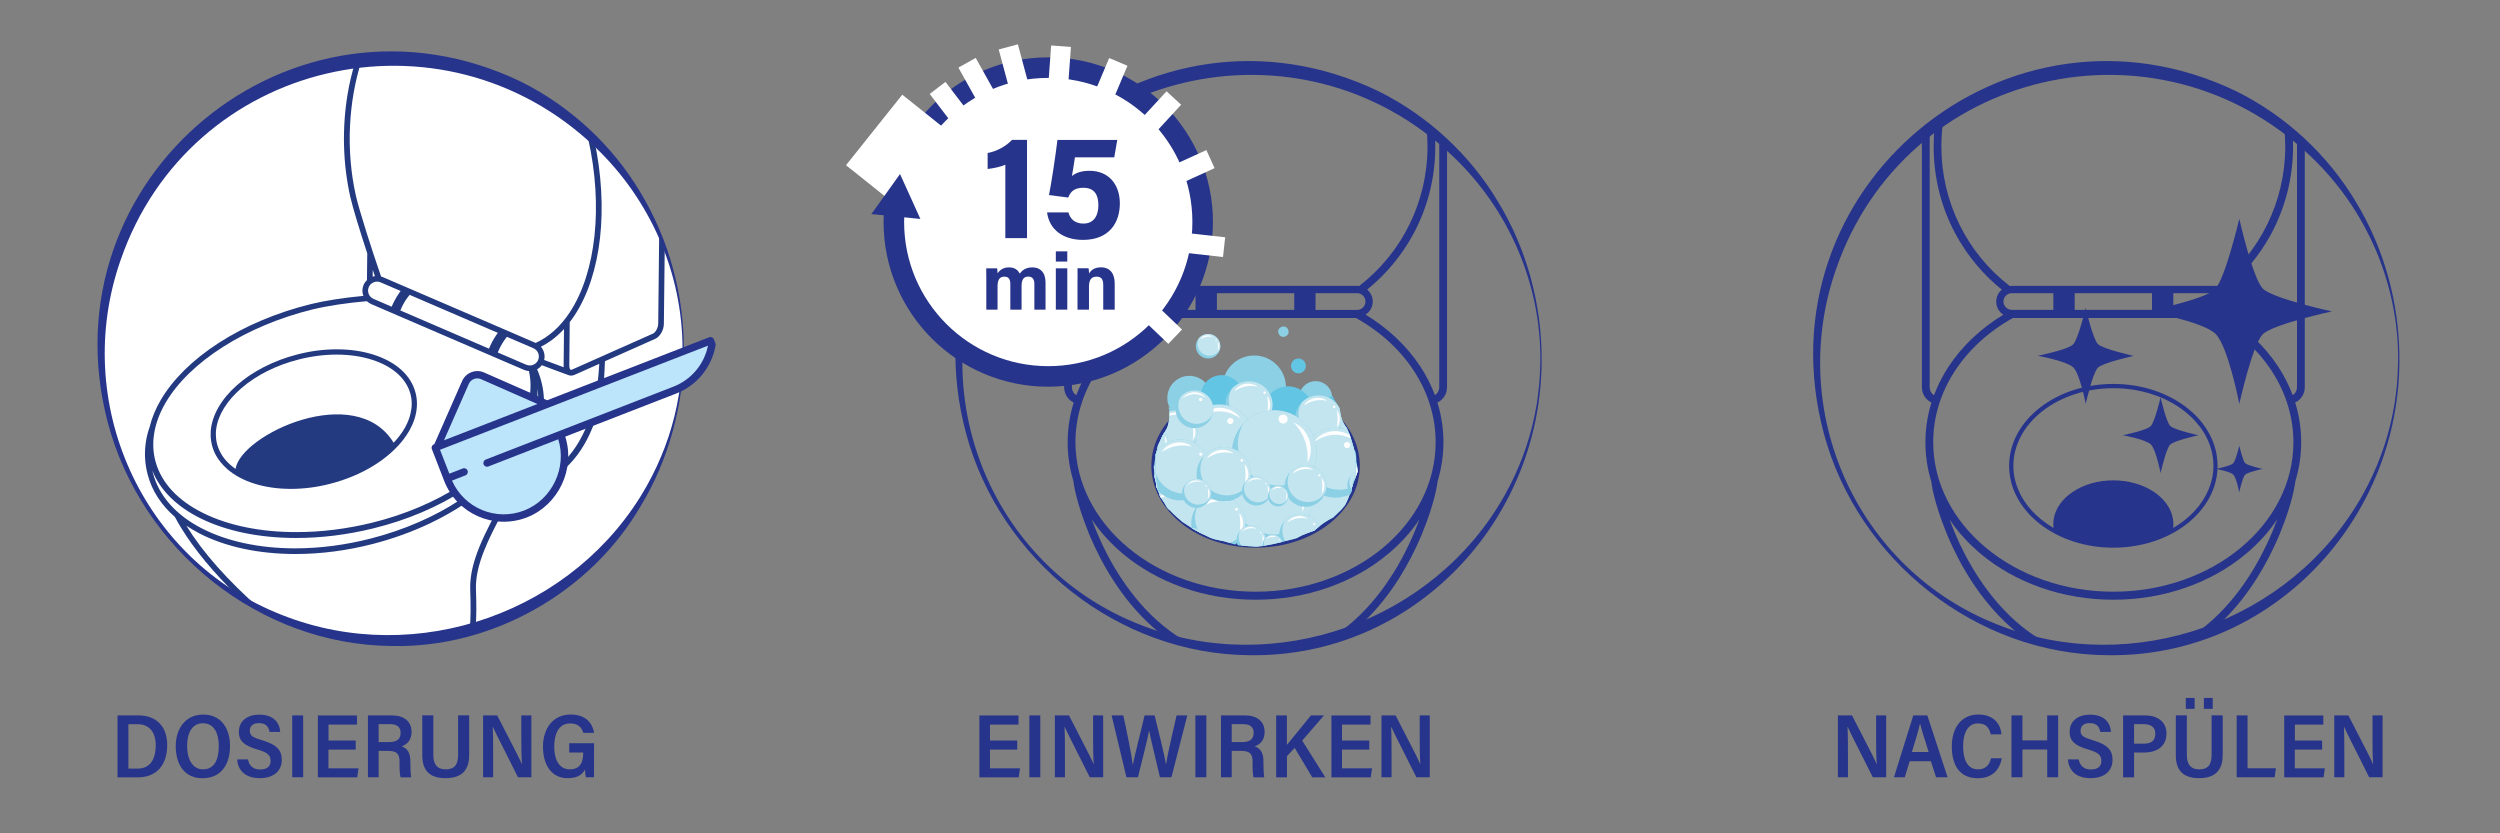<?xml version="1.0" encoding="utf-8"?>
<!-- Generator: Adobe Illustrator 27.4.0, SVG Export Plug-In . SVG Version: 6.00 Build 0)  -->
<svg version="1.1" xmlns="http://www.w3.org/2000/svg" xmlns:xlink="http://www.w3.org/1999/xlink" x="0px" y="0px"
	 viewBox="0 0 3401.6 1133.9" style="enable-background:new 0 0 3401.6 1133.9;" xml:space="preserve">
<rect x="0" y="0" width="3401.6" height="1133.9" fill="#808080" stroke="none"/>
<style type="text/css">
	.st0{fill:#FFFFFF;}
	.st1{fill:#233A81;}
	.st2{fill:#27348B;}
	.st3{fill:#BCE4FA;}
	.st4{fill:#8CD0E5;}
	.st5{fill:#63C5E4;}
	.st6{fill:#C3E5F0;}
	.st7{fill:#FDFEFD;}
	.st8{display:none;fill:#FFFFFF;}
	.st9{fill:#FFFFFF;stroke:#27348B;stroke-width:27.972;stroke-miterlimit:10;}
</style>
<g id="Ebene_1">
	<circle class="st0" cx="533.7" cy="475.6" r="395.9"/>
	<g id="Ebene_2">
		<g>
			<path class="st1" d="M508.1,482.5c-15.2-4.8-32-7.2-49.9-7.2c-17.6,0-35.7,2.3-53.7,7c-16.2,4.1-31.6,10-45.8,17.3
				c-13.8,7.1-26.1,15.4-36.6,24.8c-21.3,18.9-33.8,41-35.4,62.2c0,0.4,0,0.7,0,1c0,0.2,0,0.4,0,0.6c-0.1,1.9-0.1,3.6-0.1,5.4
				c0.2,4.3,0.8,8.4,1.8,12.2c1.3,4.9,3.2,9.8,5.8,14.4c1.6,2.8,3.5,5.6,6.1,8.8c2.8,3.5,5.9,6.6,9.2,9.5
				c9.7,8.3,21.9,14.9,36.4,19.5c15.2,4.8,32,7.2,49.9,7.2h0c17.6,0,35.7-2.3,53.7-7c21.3-5.5,41.1-13.7,58.6-24.5
				c16.8-10.3,31-22.8,41.1-36.1c3-3.9,5.6-7.9,7.9-11.9c1.4-2.5,2.7-5.1,3.9-7.8c0.9-2,1.7-4,2.4-6c0.6-1.6,1.1-3.4,1.6-5.3
				c2.9-11,3.1-21.7,0.5-31.8C559.5,510.8,539,492.3,508.1,482.5z M558.4,563.4c-0.4,1.7-0.9,3.3-1.4,4.9c-0.9,2.7-2,5.5-3.2,8.1
				c-0.9,2-1.9,3.9-2.9,5.7c-2.1,3.7-4.6,7.5-7.5,11.2c-2.4,3.1-5,6.2-7.8,9.1C484,518.1,327.5,591.3,320.5,638
				c-2.7-1.9-5.3-3.9-7.6-6c-5.3-4.7-9.6-10-12.7-15.8c-2.2-4-3.8-8.1-4.9-12.3c-1.1-4.2-1.6-8.5-1.6-13c0-2.2,0.1-4.3,0.4-6.7
				c2.3-19,14.5-38.9,34.3-56c20.6-17.8,47.5-31.3,77.8-39c17.5-4.5,34.9-6.7,51.9-6.7c17.2,0,33.3,2.3,47.8,6.9
				c28.5,9,47.2,25.8,52.7,47.1C560.8,545.1,560.7,554.1,558.4,563.4z"/>
			<path class="st1" d="M823.1,491.5l68.5-30.5c6.5-2.9,11.7-12,11.7-20.7l1-89.6l0.2-14c-2.4-6.3-4.9-12.5-7.6-18.7l-1.3,122.2
				c-0.1,5.6-3.4,12-7.1,13.7l-110.2,49c-0.5,0.2-0.9,0.3-1.2,0.3c-0.4,0-0.8-0.1-1.1-0.5c-0.9-0.9-1.4-2.8-1.4-5.1l0.6-59.3
				c2.3-2.9,4.4-6,6.6-9.2c17.9-27.2,29.9-63.6,34.6-105.2c4.7-41.6,2-87.6-7.7-133.1c-3.3-3.2-6.7-6.3-10.1-9.4
				c0.6,2.6,1.2,5.2,1.8,7.8c20.3,91,10.7,181.3-25.1,235.7c-12.9,19.6-28.7,33.7-46.5,41.7l-1.8-0.8l-57.2-24.7L521,377.1
				c-0.8-0.4-1.7-0.7-2.5-0.9c-11.9-34.1-29.9-90.4-34.4-110.5c-13.6-61.1-10.1-127.5,8-183.8c-2.8,0.3-5.6,0.6-8.4,1
				c-4.5,14.6-8.2,29.8-10.8,45.5c-7.6,46-6.4,94,3.6,139c3.3,14.6,13.3,47.3,23.2,77.4l-0.4,36.3c-1.9,1.8-3.5,4-4.6,6.6
				c-2.1,4.9-2.1,10.3-0.3,14.9c-26,2.4-51.8,6.4-70.8,11c-46.4,11.4-90,29.7-126,53c-35.2,22.7-62.5,49.6-78.9,77.7
				c-7.1,12.1-12.1,24.3-15,36.4c-2.4,6.8-4.2,13.6-5.2,20.5c-2.3,14.8-1.5,29.9,2.5,44.8c5.8,21.8,18.4,41.2,37,57.4
				c2.4,4.5,5,9.1,7.8,13.7c18.6,30.6,44.7,62.2,78,94.3c9.7,6.1,19.6,11.7,29.8,16.9c-44.2-38.9-77.6-76.6-100-113
				c5.4,3.6,11.1,7,17.2,10.2c35.6,18.5,81,28.3,131.3,28.3h0c34.5,0,69.9-4.6,105.2-13.7c27.6-7.1,54.2-16.8,78.9-28.6
				c16.2-7.8,31.6-16.5,45.8-26c34.9-23.3,62.3-51,79.4-80.1c0.6-1.1,1.3-2.2,1.9-3.3c13.6-24.5,19.6-49.3,17.7-73.1
				c8.7,49.3-19.5,101.1-46.9,151.4c-23.4,43.1-45.6,83.7-44.3,121.4c0.7,21.9,1,40.2-1,55.8c2.7-0.7,5.4-1.5,8.1-2.3
				c1.7-15.8,1.3-33.8,0.7-53.7c-1.1-32.6,17.1-68.8,37.7-107c0.1,0,0.2-0.1,0.3-0.1c15-6.9,29.6-15.1,43.4-24.4
				c16.4-11.1,31.6-23.9,45.4-38c32.3-33.2,43.6-80.9,47.4-115.1C822.3,508.1,822.9,499.6,823.1,491.5z M750.5,462.9
				c5.9-4.4,11.6-9.4,16.9-15.2l-0.5,49.8v0v0c0,0.7,0,1.5,0.1,2.2c-8.9-3.2-17.7-6.5-26.6-9.9c1.6-6.4-0.2-13.1-4.4-18
				C741,469.3,745.8,466.3,750.5,462.9z M557.4,401.2l120,51.7c-0.6,0.8-1.2,1.6-1.8,2.5c-4.1,5.9-7.5,12.3-10.3,19l-120.6-52
				c2.4-5.7,5.2-11,8.6-15.9C554.6,404.7,556,402.9,557.4,401.2z M507.2,367.2c1,2.9,2,5.8,2.9,8.5c-1,0.2-2,0.4-3,0.7L507.2,367.2z
				 M501.8,390.6c1.9-4.5,6.4-7.4,11.3-7.4c1.7,0,3.3,0.3,4.8,1l27.2,11.7c-0.8,1-1.5,2-2.2,3.1c-3.9,5.7-7.2,11.8-10,18.3
				l-24.6-10.6C502,404.1,499.1,396.8,501.8,390.6z M704.4,601.4c-34.5,58.9-109,107.9-199.3,131.2c-34.7,8.9-69.4,13.5-103.3,13.5
				c-49,0-93.1-9.5-127.7-27.4c-35-18.2-57.7-44-65.9-74.6c-0.4-1.3-0.7-2.6-1-4c10.5,26.7,33.1,49.1,65.9,65.3
				c35.3,17.4,80.2,26.6,129.9,26.6h0c34.4,0,69.8-4.4,105.1-13.1c45.8-11.2,88.8-29.5,124.5-53c34.6-22.7,61.6-49.7,78.2-78
				c0.9-1.5,1.7-2.9,2.5-4.4C710.9,589.4,707.9,595.4,704.4,601.4z M704.3,583.8c-33.2,56.8-109.1,105.6-197.9,127.4
				C471.7,719.7,437,724,403.2,724c-48.6,0-92.3-8.9-126.5-25.8c-34.6-17-57.1-41.2-65-69.9c-7-25.3-2.3-53,13.6-80.3
				C258.1,492,334.8,443.3,425.4,421c19.6-4.8,46.8-8.9,73.8-11.2c1.7,1.6,3.7,3,6,4l189.7,81.7l18.2,7.8c1.2,0.5,2.5,0.9,3.8,1.2
				c0.9,0.2,1.9,0.3,2.8,0.4C725.3,529.8,720,557,704.3,583.8z M722.3,497.2c-2.1,0.2-4.2-0.1-6.2-0.9l-38.8-16.7
				c2.4-5.9,5.4-11.5,8.9-16.6c1.1-1.7,2.3-3.2,3.5-4.7l36.1,15.5c6.2,2.7,9.1,9.9,6.4,16.1C730.4,493.9,726.6,496.7,722.3,497.2z
				 M813.7,516c-3.6,33-14.5,78.9-45.2,110.5c-22.4,23-48.3,42-77.1,56.4c1.1-2,2.1-3.9,3.2-5.9c10.6-19.6,21.2-39.6,29.5-59.6
				c3.6-8.8,6.8-17.6,9.4-26.5c5-17.1,7.1-32.6,6.6-47.4c-0.5-14.3-3.6-28.1-9.3-41c2.5-1.4,4.7-3.3,6.4-5.6
				c12.3,4.7,24.6,9.3,36.9,13.7l0.1,0l1.5,0.5l0.1-0.2c0.1,0,0.2,0,0.3,0.1c0.3,0,0.7,0.1,1.1,0.1c0.7,0,1.5-0.1,2.2-0.3
				c0.7-0.2,1.5-0.4,2.2-0.7l24.7-11l9.1-4C815,501.7,814.5,508.7,813.7,516z"/>
		</g>
	</g>
	<path class="st2" d="M930.5,475.6c0,74.7-20.4,149.8-59.2,213.8C802.6,806.5,669.6,881.8,533.7,879
		c-180.4-1.3-341.1-130.6-387-303.9C59,241.6,398.3-38.2,708.8,111.1c67.1,33.4,124.3,86.4,162.6,150.7
		C910.2,325.8,930.6,400.9,930.5,475.6L930.5,475.6z M928.7,475.6c0-104.2-43.9-204.3-119.3-275.8C601.6,1.8,258.5,80.8,164.2,353.6
		C96.4,547,192.3,762.2,384,836.9c183.3,72.5,399.6-4.1,496.2-176.1c18.9-33.7,32.8-70.3,40.6-108.2c0.9-4.4,2.3-12.3,3.1-16.7
		c0.3-2,1.3-9.9,1.6-12C927.7,509,928.4,490.9,928.7,475.6L928.7,475.6z"/>
	<path class="st3" d="M631,525.2l-36.8,79.7c0,0,24.8,131.5,117.2,95.6c77.5-30.1,50.6-108.8,50.6-108.8l145.4-56.5
		c0,0,29-7,41.4-24c12.3-17,32.5-54.8,6.3-45.2c-26.2,9.6-150.2,58.4-150.2,58.4l-61.6,23.9l-5.5,1.5l-78.6-40.2
		C647.5,502.5,637.1,513.1,631,525.2z"/>
	<path class="st2" d="M716.9,704c43.2-16.8,66.2-66.3,52.2-109.9l151.1-58.7c28.2-11,48.5-36,53.5-65.8c0.1-0.9,0.1-1.8-0.3-2.6
		l-2-5.2c-1-2.6-3.9-3.9-6.5-2.9l-220.4,85.7l-85.9-37.8c-11.4-5-24.7,0.2-29.8,11.6l-37.8,85.9l-0.5,0.2c-2.6,1-3.9,3.9-2.9,6.5
		l16.9,43.6C621.9,699.2,672.2,721.3,716.9,704z M637.9,522.3c2.8-6.3,10.2-9.2,16.6-6.4l76.7,33.8l-127.1,49.4L637.9,522.3z
		 M629.7,637.4l-18.3,7.1L598.7,612l364.6-141.7c-5.1,25.3-22.7,46.3-46.8,55.7l-255.6,99.3c-2.6,1-3.9,3.9-2.9,6.5
		c1,2.6,3.9,3.9,6.5,2.9l95.1-37c12.1,38.6-8.3,82.1-46.4,96.9c-38.4,14.9-81.6-3.1-98.2-40.7l18.3-7.1c2.6-1,3.9-3.9,2.9-6.5
		C635.2,637.7,632.3,636.4,629.7,637.4z"/>
</g>
<g id="Ebene_3">
	<path class="st2" d="M2097.6,488.4c0.8,219.6-174.1,406.2-396.8,403.1c-179.1-1-339.9-129.4-386.2-301.3
		c-89.8-334,249.7-615.5,561.2-466c67,33.3,124.3,86.2,162.6,150.5C2077.3,338.6,2097.7,413.7,2097.6,488.4L2097.6,488.4z
		 M2095.9,488.4c0-104.3-43.8-204.4-119.2-275.9C1768.9,14,1425.3,93.2,1331.1,366.3c-67.7,193.5,28.3,408.7,220,483.6
		c183.4,72.8,399.9-4,496.3-176.2c18.9-33.7,32.8-70.3,40.6-108.2c0.9-4.4,2.3-12.3,3.1-16.7c0.3-2,1.3-9.9,1.6-12
		C2094.9,521.8,2095.6,503.6,2095.9,488.4L2095.9,488.4z"/>
	<g id="Ebene_4">
		<g>
			<path class="st2" d="M1808.1,554.5c-26.7-20.7-62.1-32.1-99.7-32.1c-37.6,0-73,11.4-99.7,32.1c-13.1,10.2-23.5,22.1-30.7,35.4
				c-7.6,13.9-11.4,28.6-11.4,43.9c0,15.2,3.8,30,11.4,43.9c7.2,13.3,17.6,25.2,30.7,35.4c26.7,20.7,62.1,32.1,99.7,32.1
				c37.6,0,73-11.4,99.7-32.1c13.1-10.2,23.4-22.1,30.7-35.4c7.6-13.9,11.4-28.6,11.4-43.9c0-15.2-3.8-30-11.4-43.9
				C1831.6,576.6,1821.2,564.7,1808.1,554.5z M1818.7,695.5c-3.6,3.9-7.6,7.6-11.9,11.1c-5.2,4.3-10.9,8.2-17,11.7
				c0.2-1.7,0.3-3.4,0.3-5.1c0-2.2-0.2-4.5-0.5-6.6c-4.5-29.8-39.2-53-81.2-53c-42.1,0-76.7,23.2-81.2,53c-0.3,2.2-0.5,4.4-0.5,6.6
				c0,1.7,0.1,3.4,0.3,5.1c-6.1-3.5-11.8-7.5-17-11.7c-4.3-3.5-8.3-7.2-11.9-11.1c-16.2-17.4-25.7-38.7-25.7-61.7
				c0-58.3,60.9-105.6,136.1-105.6c75.2,0,136.1,47.3,136.1,105.6C1844.4,656.8,1834.9,678.1,1818.7,695.5z"/>
			<path class="st2" d="M1968.9,526.7V197.1c-3.5-3.2-7-6.3-10.6-9.4v339c0,4.7-2.4,8.9-5.9,10.9c-5.1-13.6-11.8-26.7-20-39.2
				c-18.2-27.6-43.7-51.7-74.3-70.3c5.8-3.8,9.7-10.4,9.7-17.8c0-6.5-3-12.4-7.6-16.3c25.5-20.6,47-46.3,62.7-75.3
				c9.7-17.9,17.1-37,22.2-56.7c5.2-20.3,7.8-41.4,7.8-62.6c0-5.5-0.2-11.1-0.6-16.8c-3.7-3-7.5-6-11.3-8.9
				c0.8,8.7,1.3,17.3,1.3,25.7c0,74.9-34.6,144.9-93.1,189.8c-0.9-0.1-1.8-0.2-2.7-0.2h-276.3c-0.9,0-1.8,0.1-2.7,0.2
				c-58.5-44.9-93.1-114.8-93.1-189.8c0-12.3,0.9-24.9,2.7-37.7c-3.9,2.7-7.8,5.4-11.6,8.3c-1.1,10-1.6,19.9-1.6,29.5
				c0,21.2,2.6,42.2,7.8,62.6c5,19.7,12.5,38.8,22.2,56.7c15.7,29,37.1,54.7,62.7,75.3c-4.7,3.9-7.6,9.8-7.6,16.3
				c0,7.4,3.8,14,9.7,17.8c-30.5,18.5-56.1,42.7-74.3,70.3c-8.2,12.5-14.9,25.6-20,39.2c-3.5-2-5.9-6.2-5.9-10.9V175.3
				c-3.6,2.8-7.1,5.6-10.6,8.5v342.9c0,9.4,5.4,17.5,13,21c-5.4,17.5-8.2,35.7-8.2,54c0,18.1,2.6,35.8,7.9,53.1
				c0.9,7.6,3.1,18,6.5,29.7c3.9,13.5,10.9,34.9,22.5,59.5c17.5,37.3,48.4,88.2,97,123.8c11.3,3.4,22.8,6.3,34.6,8.7
				c-3.2-2.4-7-4.4-10.7-6.3c-3.3-1.7-6.8-3.5-9.9-5.5c-51.3-34.3-83.4-87-101.4-125.1c-5.4-11.6-10-22.7-13.8-33
				c11.5,17.2,25.8,32.9,42.6,47c23.5,19.6,50.8,34.9,81.2,45.7c31.4,11.1,64.8,16.7,99.2,16.7c34.4,0,67.8-5.6,99.2-16.7
				c30.4-10.7,57.7-26.1,81.2-45.7c16.9-14.1,31.1-29.8,42.6-47c-3.8,10.3-8.3,21.4-13.8,33c-17.9,38.2-50.1,90.9-101.4,125.1
				c-3.1,2.1-6.5,3.8-9.9,5.5c-0.1,0-0.2,0.1-0.3,0.1c12.2-3.4,24.2-7.3,35.9-11.8c41.9-34.7,69.1-80.3,85.2-114.6
				c11.6-24.6,18.6-45.9,22.5-59.5c3.3-11.6,5.6-22.1,6.5-29.7c5.2-17.2,7.9-35,7.9-53.1c0-18.3-2.8-36.4-8.2-54
				C1963.5,544.2,1968.9,536.1,1968.9,526.7z M1790,398.9h56.5c6.3,0,11.4,5.1,11.4,11.4c0,6.3-5.1,11.4-11.4,11.4H1790V398.9z
				 M1655.8,398.9H1761v22.7h-105.2V398.9z M1570.2,398.9h56.5v22.7h-56.5c-6.3,0-11.4-5.1-11.4-11.4
				C1558.9,404,1564,398.9,1570.2,398.9z M1708.4,805.1c-135.1,0-245.1-91.3-245.1-203.5c0-67.8,40.5-130.9,108.3-168.9h273.5
				c67.8,38,108.3,101.1,108.3,168.9C1953.5,713.8,1843.5,805.1,1708.4,805.1z"/>
		</g>
	</g>
	<g id="Ebene_9">
		<g>
			<path class="st4" d="M1847,638.7c-9.9,4.6-16.7,14.6-16.7,26.3c0,5.1,1.3,9.9,3.6,14c0.1-0.3,0.2-0.5,0.3-0.9
				c0.8-2.1,1.6-4.2,2.4-6.3c3.3-10.3,6.8-20.5,10.7-30.6C1847.3,640.4,1847.2,639.5,1847,638.7z"/>
			<circle class="st4" cx="1699.3" cy="593.5" r="43.2"/>
			<path class="st4" d="M1573.2,661.9c0,0.1,0,0.3,0,0.4c0.5,1,1,1.9,1.5,2.9c1.7,3.3,2.9,6.7,3.7,10.1c1.9,2.7,3.7,5.5,5.5,8.3
				c1.4,2.3,3.1,5.9,5,8.6c0-0.1,0.1-0.2,0.1-0.3c-0.8-1.1-0.8-1.1,0-0.1c1-3.2,1.6-6.6,1.6-10.1c0-13.3-7.8-24.7-19.1-30
				C1572.7,654.9,1573.3,658.4,1573.2,661.9z"/>
			<circle class="st4" cx="1611.1" cy="607.9" r="30"/>
			<path class="st4" d="M1571.7,617.3c-0.1,0.4-0.1,0.7-0.2,1.1c0.4,3.2,0.3,6.4-0.5,9.6c-0.1,2.4-0.5,4.6-1.2,6.8
				c0.2,1.3,0.3,2.6,0.4,3.3c0.2,1.7,0.7,4,0.7,6c0,1.6-0.1,3.1-0.3,4.6c1.7,4.2,2.6,8.6,2.5,13.1c0,0.1,0,0.2,0,0.3
				c11.6-0.9,20.7-10.6,20.7-22.4C1593.9,627.5,1584,617.5,1571.7,617.3z"/>
			
				<ellipse transform="matrix(0.23 -0.973 0.973 0.23 781.744 2203.275)" class="st4" cx="1782.9" cy="607.7" rx="22.5" ry="22.5"/>
			
				<ellipse transform="matrix(0.707 -0.707 0.707 0.707 56.735 1347.695)" class="st5" cx="1655.2" cy="605.4" rx="28.5" ry="28.5"/>
			
				<ellipse transform="matrix(0.967 -0.256 0.256 0.967 -101.863 467.97)" class="st5" cx="1744.8" cy="624.9" rx="33.3" ry="33.3"/>
			<path class="st5" d="M1845.8,627.4c-0.2-2.7-0.4-5.4-0.6-8.2c0-0.5-0.1-1-0.1-1.5c-0.1-0.4-0.2-1.1-0.4-1.9
				c-0.1-0.5-0.2-1-0.3-1.5c-6.1-7.3-15.3-12-25.6-12c-18.4,0-33.3,14.9-33.3,33.3s14.9,33.3,33.3,33.3c8.1,0,15.5-2.9,21.3-7.7
				c2.3-6.7,4.7-13.4,7.2-20.1C1846.7,636.6,1846.2,632,1845.8,627.4z"/>
			<g>
				<path class="st4" d="M1724.2,617.3c0,3.1-0.4,6-1.2,8.8c-3.8,13.4-16.2,23.2-30.8,23.2c-17.7,0-32-14.3-32-32
					c0-8.5,3.3-16.3,8.8-22c5.8-6.2,14.1-10,23.2-10C1709.9,585.3,1724.2,599.6,1724.2,617.3z"/>
				<path class="st6" d="M1724.2,617.3c0,3.1-0.4,6-1.2,8.8c-5.3,9.5-15.5,15.9-27.1,15.9c-17.2,0-31.1-13.9-31.1-31.1
					c0-5.7,1.5-11,4.2-15.6c5.8-6.2,14.1-10,23.2-10C1709.9,585.3,1724.2,599.6,1724.2,617.3z"/>
				<path class="st7" d="M1716.8,605.4c0.2,0.2,0.4,0.4,0.5,0.6c0.2,0.2,0.3,0.4,0.5,0.6c0.2,0.2,0.3,0.4,0.5,0.6
					c0.1,0.2,0.3,0.4,0.4,0.7c0.5,0.9,1,1.9,1.3,2.9c0.7,2,1.1,4.1,1.1,6.2c0,2.1-0.3,4.2-0.9,6.3c-0.3,1-0.8,2-1.3,2.9
					c-0.3,0.5-0.5,0.9-0.8,1.3c-0.3,0.4-0.6,0.8-1,1.2c0-0.5,0.1-1,0.2-1.5l0.2-1.5c0.1-0.5,0.1-1,0.2-1.5c0-0.5,0.1-1,0.1-1.4
					c0.1-1.9,0.2-3.8,0.2-5.7c0-1.9-0.1-3.8-0.3-5.7c-0.1-1-0.2-1.9-0.4-2.9l-0.2-1.5c0-0.3-0.1-0.5-0.1-0.8
					C1716.8,605.9,1716.8,605.6,1716.8,605.4z"/>
				<path class="st7" d="M1672.4,598.5c0.7-1.3,1.7-2.4,2.7-3.5c0.5-0.5,1.1-1,1.7-1.5c0.3-0.2,0.6-0.5,0.9-0.7
					c0.3-0.2,0.6-0.4,0.9-0.6c2.5-1.6,5.4-2.8,8.4-3.3c3-0.6,6.1-0.5,9,0.1l0.3,0.1l0.3,0.1l0.5,0.1c0.4,0.1,0.7,0.2,1.1,0.3
					c0.7,0.2,1.4,0.5,2.1,0.8c1.4,0.6,2.6,1.4,3.8,2.3c-0.7-0.1-1.4-0.3-2.1-0.4c-0.2,0-0.4-0.1-0.5-0.1c-0.2,0-0.3-0.1-0.5-0.1
					c-0.2,0-0.3-0.1-0.5-0.1l-0.5-0.1c-0.7-0.1-1.4-0.2-2.1-0.2c-0.3,0-0.7-0.1-1-0.1l-0.5,0l-0.3,0l-0.3,0
					c-2.7-0.1-5.4,0.1-8.1,0.6c-2.6,0.5-5.2,1.3-7.7,2.4c-0.6,0.3-1.3,0.6-1.9,0.9c-0.6,0.3-1.2,0.6-1.8,1c-0.2,0.1-0.3,0.2-0.5,0.3
					l-0.5,0.3c-0.2,0.1-0.3,0.2-0.5,0.3c-0.1,0.1-0.3,0.2-0.5,0.3C1673.6,597.7,1673,598.1,1672.4,598.5z"/>
				<path class="st7" d="M1715.1,600.9c0,0.9-0.7,1.7-1.7,1.7c-0.9,0-1.7-0.7-1.7-1.7s0.7-1.7,1.7-1.7
					C1714.4,599.2,1715.1,600,1715.1,600.9z"/>
			</g>
			<g>
				<path class="st4" d="M1699.3,664.5c0,4.5-0.6,8.9-1.8,13.1c-5.7,19.9-24,34.4-45.7,34.4c-26.2,0-47.5-21.3-47.5-47.5
					c0-12.6,4.9-24.1,13-32.6c8.7-9.1,20.9-14.8,34.5-14.8C1678,617,1699.3,638.3,1699.3,664.5z"/>
				<path class="st6" d="M1699.3,664.5c0,4.5-0.6,8.9-1.8,13.1c-7.9,14.1-23,23.5-40.2,23.5c-25.5,0-46.1-20.6-46.1-46.1
					c0-8.4,2.3-16.3,6.2-23.2c8.7-9.1,20.9-14.8,34.5-14.8C1678,617,1699.3,638.3,1699.3,664.5z"/>
				<path class="st7" d="M1622.4,636.6c0.7-1.2,1.6-2.3,2.5-3.3c0.9-1,1.9-2,2.9-3c0.3-0.2,0.5-0.5,0.8-0.7l0.8-0.7
					c0.3-0.2,0.6-0.4,0.8-0.6l0.9-0.6c1.2-0.8,2.4-1.5,3.6-2.2c2.5-1.3,5.2-2.3,8-3c2.8-0.7,5.6-1,8.5-1.1c2.9,0,5.7,0.2,8.5,0.9
					c2.8,0.6,5.5,1.5,8.1,2.8l0.2,0.1c0.1,0,0.2,0.1,0.2,0.1l0.5,0.2l0.9,0.5c0.2,0.1,0.3,0.2,0.5,0.3l0.5,0.3
					c0.3,0.2,0.6,0.4,0.9,0.6c0.3,0.2,0.6,0.4,0.9,0.6c0.3,0.2,0.6,0.4,0.9,0.6c0.6,0.4,1.1,0.9,1.7,1.3c0.5,0.5,1,0.9,1.6,1.4
					c0.5,0.5,1,1,1.5,1.5c0.5,0.5,0.9,1,1.3,1.6c0.4,0.6,0.8,1.1,1.2,1.7c-0.6-0.4-1.2-0.7-1.7-1.1c-0.6-0.4-1.2-0.7-1.7-1.1
					c-0.6-0.3-1.2-0.7-1.7-1l-1.8-0.9c-0.6-0.3-1.2-0.6-1.8-0.9c-0.6-0.3-1.2-0.5-1.8-0.8c-0.3-0.1-0.6-0.2-0.9-0.4l-0.5-0.2
					c-0.1-0.1-0.3-0.1-0.5-0.2l-0.9-0.3l-0.5-0.2c-0.1,0-0.2-0.1-0.2-0.1l-0.2-0.1c-2.4-0.8-4.9-1.4-7.5-1.8
					c-2.5-0.4-5.1-0.5-7.6-0.5c-2.5,0-5.1,0.3-7.6,0.7c-2.5,0.5-5,1.1-7.4,2c-1.2,0.4-2.4,0.9-3.6,1.4l-0.9,0.4
					c-0.3,0.1-0.6,0.3-0.9,0.4l-0.9,0.4c-0.3,0.2-0.6,0.3-0.9,0.5c-1.2,0.6-2.3,1.3-3.4,2C1624.6,635,1623.5,635.8,1622.4,636.6z"/>
				
					<ellipse transform="matrix(0.628 -0.778 0.778 0.628 121.905 1534.823)" class="st7" cx="1667.4" cy="639.8" rx="4.2" ry="4.2"/>
			</g>
			<g>
				<path class="st4" d="M1843.2,652.5c-2.8,3.2-4.4,7.4-4.4,12c0,0.3,0,0.6,0,0.8C1840.2,661,1841.7,656.7,1843.2,652.5z"/>
			</g>
			<g>
				<path class="st4" d="M1846.2,631.6c-3.4-5.7-9.5-9.5-16.6-9.5c-5.5,0-10.5,2.3-14,6c-3.3,3.5-5.3,8.1-5.3,13.3
					c0,10.7,8.6,19.3,19.3,19.3c4.7,0,8.9-1.7,12.3-4.4c1.8-5.1,3.6-10.1,5.5-15.1C1846.9,638,1846.5,634.8,1846.2,631.6z"/>
				<path class="st6" d="M1846.2,631.6c-3.4-5.7-9.5-9.5-16.6-9.5c-5.5,0-10.5,2.3-14,6c-1.6,2.8-2.5,6-2.5,9.4
					c0,10.4,8.4,18.8,18.8,18.8c4.3,0,8.3-1.5,11.4-3.9c1.3-3.8,2.7-7.5,4.1-11.2C1846.9,638,1846.5,634.8,1846.2,631.6z"/>
				<path class="st7" d="M1844.6,635.1l0.1,0.9c0.1,0.6,0.2,1.2,0.2,1.8c0.1,1.2,0.2,2.3,0.2,3.4c0,1.1,0,2.3-0.1,3.4
					c0,0.3,0,0.6-0.1,0.9c0,0.3-0.1,0.6-0.1,0.9l-0.1,0.9c0,0.3-0.1,0.6-0.1,0.9c0.1-0.1,0.2-0.2,0.3-0.3c0.7-1.9,1.4-3.8,2.1-5.7
					c0-0.3,0.1-0.7,0.1-1c0-1.3-0.2-2.6-0.7-3.8c-0.2-0.6-0.5-1.2-0.8-1.7c-0.1-0.1-0.2-0.3-0.3-0.4c-0.1-0.1-0.2-0.3-0.3-0.4
					c-0.1-0.1-0.2-0.2-0.3-0.4c-0.1-0.1-0.2-0.2-0.3-0.3c0,0.2,0,0.3,0.1,0.5C1844.5,634.8,1844.5,635,1844.6,635.1z"/>
				<path class="st7" d="M1817.6,630.1c0.4-0.8,1-1.5,1.6-2.1c0.3-0.3,0.6-0.6,1-0.9c0.2-0.1,0.4-0.3,0.5-0.4
					c0.2-0.1,0.4-0.3,0.6-0.4c1.5-1,3.3-1.7,5.1-2c1.8-0.3,3.7-0.3,5.4,0.1l0.2,0l0.2,0l0.3,0.1c0.2,0.1,0.4,0.1,0.7,0.2
					c0.4,0.1,0.9,0.3,1.3,0.5c0.8,0.4,1.6,0.8,2.3,1.4c-0.4-0.1-0.9-0.2-1.3-0.3c-0.1,0-0.2,0-0.3-0.1c-0.1,0-0.2,0-0.3-0.1
					c-0.1,0-0.2,0-0.3-0.1l-0.3,0c-0.4-0.1-0.8-0.1-1.3-0.1c-0.2,0-0.4,0-0.6,0l-0.3,0l-0.2,0l-0.2,0c-1.7-0.1-3.3,0-4.9,0.3
					c-1.6,0.3-3.2,0.8-4.7,1.4c-0.4,0.2-0.8,0.3-1.1,0.5c-0.4,0.2-0.7,0.4-1.1,0.6c-0.1,0-0.2,0.1-0.3,0.2l-0.3,0.2
					c-0.1,0.1-0.2,0.1-0.3,0.2c-0.1,0.1-0.2,0.1-0.3,0.2C1818.4,629.6,1818,629.8,1817.6,630.1z"/>
				<path class="st7" d="M1843.4,631.5c0,0.6-0.4,1-1,1c-0.6,0-1-0.4-1-1c0-0.6,0.4-1,1-1C1843,630.5,1843.4,630.9,1843.4,631.5z"/>
			</g>
			<g>
				<path class="st4" d="M1592.4,625c-8.5,0-16.2,3.6-21.6,9.3c-0.3,0.3-0.5,0.6-0.8,0.9c0.1,1.1,0.2,2.2,0.3,2.9
					c0.2,1.7,0.7,4,0.7,6c0,1.6-0.1,3.1-0.3,4.6c1.7,4.2,2.6,8.6,2.5,13.2c0,0.1,0,0.3,0,0.4c0.5,1,1,1.9,1.5,2.9
					c1.7,3.3,2.9,6.7,3.7,10.2c1.8,2.7,3.6,5.3,5.3,8c2.7,0.8,5.6,1.3,8.6,1.3c13.6,0,25.1-9.1,28.7-21.6c0.7-2.6,1.1-5.4,1.1-8.2
					C1622.2,638.4,1608.9,625,1592.4,625z"/>
				<path class="st6" d="M1592.4,625c-8.5,0-16.2,3.6-21.6,9.3c-0.3,0.5-0.5,0.9-0.8,1.4c0.1,0.9,0.2,1.8,0.3,2.4
					c0.2,1.7,0.7,4,0.7,6c0,1.6-0.1,3.1-0.3,4.6c1.6,4.2,2.6,8.7,2.5,13.2c0,0.1,0,0.3,0,0.4c0.5,1,1,1.9,1.5,2.9
					c1,1.9,1.8,3.9,2.5,5.9c5,4.2,11.5,6.8,18.6,6.8c10.8,0,20.3-6,25.2-14.8c0.7-2.6,1.1-5.4,1.1-8.2
					C1622.2,638.4,1608.9,625,1592.4,625z"/>
				<path class="st7" d="M1615.3,643.7c0.2,0.2,0.3,0.4,0.5,0.5c0.2,0.2,0.3,0.4,0.5,0.6c0.1,0.2,0.3,0.4,0.4,0.6
					c0.1,0.2,0.3,0.4,0.4,0.6c0.5,0.8,0.9,1.7,1.3,2.7c0.7,1.9,1,3.8,1,5.8c0,2-0.3,4-0.9,5.8c-0.3,0.9-0.7,1.8-1.2,2.7
					c-0.2,0.4-0.5,0.8-0.8,1.2c-0.3,0.4-0.6,0.8-0.9,1.1c0-0.5,0.1-1,0.2-1.4l0.2-1.4c0.1-0.5,0.1-0.9,0.1-1.4
					c0-0.5,0.1-0.9,0.1-1.3c0.1-1.8,0.2-3.5,0.2-5.3c0-1.8-0.1-3.5-0.3-5.3c-0.1-0.9-0.2-1.8-0.3-2.7l-0.2-1.4
					c0-0.2-0.1-0.5-0.1-0.7C1615.3,644.2,1615.3,644,1615.3,643.7z"/>
				<path class="st7" d="M1573.9,637.4c0.7-1.2,1.5-2.3,2.5-3.3c0.5-0.5,1-1,1.5-1.4c0.3-0.2,0.5-0.4,0.8-0.6
					c0.3-0.2,0.6-0.4,0.9-0.6c2.3-1.5,5-2.6,7.8-3.1c2.8-0.5,5.7-0.5,8.4,0.1l0.3,0.1l0.3,0.1l0.5,0.1c0.3,0.1,0.7,0.2,1,0.3
					c0.7,0.2,1.3,0.5,1.9,0.8c1.3,0.6,2.5,1.3,3.5,2.1c-0.7-0.1-1.3-0.3-2-0.4c-0.2,0-0.3-0.1-0.5-0.1c-0.2,0-0.3-0.1-0.5-0.1
					c-0.2,0-0.3-0.1-0.5-0.1l-0.5-0.1c-0.6-0.1-1.3-0.2-1.9-0.2c-0.3,0-0.6-0.1-1-0.1l-0.5,0l-0.2,0l-0.2,0
					c-2.5-0.1-5.1,0.1-7.5,0.5c-2.5,0.5-4.9,1.2-7.2,2.2c-0.6,0.3-1.2,0.5-1.7,0.8c-0.6,0.3-1.2,0.6-1.7,0.9
					c-0.1,0.1-0.3,0.2-0.4,0.2l-0.4,0.2c-0.1,0.1-0.3,0.2-0.4,0.3c-0.1,0.1-0.3,0.2-0.4,0.3C1575.1,636.6,1574.5,637,1573.9,637.4z"
					/>
				<path class="st7" d="M1613.7,639.5c0,0.9-0.7,1.5-1.5,1.5s-1.5-0.7-1.5-1.5s0.7-1.5,1.5-1.5S1613.7,638.7,1613.7,639.5z"/>
			</g>
			<g>
				<path class="st4" d="M1573.2,661.9c0,0.1,0,0.3,0,0.4c0.5,1,1,1.9,1.5,2.9c1.7,3.3,2.9,6.7,3.7,10.1c0.4,0.6,0.8,1.2,1.2,1.8
					c0.8-1.3,1.4-2.7,1.8-4.2c0.5-1.8,0.8-3.7,0.8-5.6c0-8-4.7-15-11.4-18.3C1572.4,653.1,1573.3,657.5,1573.2,661.9z"/>
				<path class="st6" d="M1573.2,661.9c0,0.1,0,0.3,0,0.4c0.5,1,1,1.9,1.5,2.9c1.7,3.3,2.9,6.7,3.7,10.1c0.2,0.3,0.4,0.6,0.6,0.9
					c0.9-1,1.7-2.1,2.4-3.3c0.5-1.8,0.8-3.7,0.8-5.6c0-8-4.7-15-11.4-18.3C1572.4,653.1,1573.3,657.5,1573.2,661.9z"/>
				<path class="st7" d="M1579.6,663.1c-0.2-0.6-0.5-1.2-0.9-1.8c-0.1-0.1-0.2-0.3-0.3-0.4c-0.1-0.1-0.2-0.3-0.3-0.4
					c-0.1-0.1-0.2-0.3-0.3-0.4c-0.1-0.1-0.2-0.2-0.3-0.4c0,0.2,0,0.3,0.1,0.5c0,0.2,0,0.3,0.1,0.5l0.1,1c0.1,0.6,0.2,1.2,0.2,1.8
					c0.1,1.2,0.2,2.4,0.2,3.6c0,1.2,0,2.4-0.1,3.6c0,0.3-0.1,0.6-0.1,0.9c0,0.3-0.1,0.6-0.1,0.9l0,0.4c0.1,0.3,0.2,0.7,0.3,1
					c0.1-0.1,0.2-0.2,0.2-0.3c0.2-0.3,0.4-0.6,0.5-0.8c0.3-0.6,0.6-1.2,0.8-1.8c0.4-1.3,0.6-2.6,0.6-4
					C1580.3,665.7,1580,664.3,1579.6,663.1z"/>
				<path class="st7" d="M1576.4,656.8c0,0.6-0.5,1.1-1.1,1.1s-1.1-0.5-1.1-1.1c0-0.6,0.5-1.1,1.1-1.1S1576.4,656.2,1576.4,656.8z"
					/>
			</g>
			<g>
				<path class="st4" d="M1584,683.6c2,3.1,4.3,8.8,7.3,10.9c-3-3.7-3.6-4.6-1.7-2.5c0.6,0.7,1.2,1.3,1.8,2c1.5,1.6,3.1,3.2,4.7,4.7
					c3.5,3.4,7,6.6,10.8,9.7c0.5,0.4,1,0.9,1.4,1.4c1.2,0.8,2.5,1.5,3.4,2.2c3.6,2.5,7.2,4.8,10.9,7.1c4.1,2.5,8.4,4.8,12.7,7
					c1.5-2.7,2.8-5.6,3.6-8.7c1-3.6,1.6-7.5,1.6-11.4c0-22.9-18.6-41.5-41.5-41.5c-8,0-15.5,2.3-21.8,6.3c0.5,1.5,1,3.1,1.3,4.6
					C1580.3,678.1,1582.2,680.8,1584,683.6z"/>
				<path class="st6" d="M1584,683.6c2,3.1,4.3,8.8,7.3,10.9c-3-3.7-3.6-4.6-1.7-2.5c0.6,0.7,1.2,1.3,1.8,2c1.5,1.6,3.1,3.2,4.7,4.7
					c3.5,3.4,7,6.6,10.8,9.7c0.5,0.4,1,0.9,1.4,1.4c1.2,0.8,2.5,1.5,3.4,2.2c3.6,2.5,7.2,4.8,10.9,7.1c3.5,2.1,7.1,4.1,10.7,5.9
					c2.2-2.3,4.1-4.9,5.6-7.7c1-3.6,1.6-7.5,1.6-11.4c0-22.9-18.6-41.5-41.5-41.5c-8,0-15.5,2.3-21.8,6.3c0.5,1.5,1,3.1,1.3,4.6
					C1580.3,678.1,1582.2,680.8,1584,683.6z"/>
				<path class="st7" d="M1630.8,690.5c0.2,0.2,0.5,0.5,0.7,0.7c0.2,0.3,0.4,0.5,0.6,0.8c0.2,0.3,0.4,0.6,0.6,0.8
					c0.2,0.3,0.4,0.6,0.5,0.9c0.7,1.2,1.3,2.4,1.7,3.7c0.9,2.6,1.4,5.3,1.4,8.1c0,2.7-0.4,5.5-1.2,8.1c-0.4,1.3-1,2.6-1.7,3.7
					c-0.3,0.6-0.7,1.2-1.1,1.7c-0.4,0.6-0.8,1.1-1.3,1.6c0.1-0.7,0.1-1.4,0.2-2l0.2-1.9c0.1-0.6,0.1-1.3,0.2-1.9
					c0.1-0.6,0.1-1.3,0.2-1.9c0.2-2.5,0.3-4.9,0.3-7.4c0-2.4-0.2-4.9-0.4-7.4c-0.1-1.2-0.3-2.5-0.5-3.8l-0.3-1.9
					c-0.1-0.3-0.1-0.7-0.1-1C1630.9,691.1,1630.8,690.8,1630.8,690.5z"/>
				<path class="st7" d="M1580,677.6c0.1-0.1,0.2-0.1,0.4-0.2c0.8-0.4,1.6-0.8,2.4-1.1c3.3-1.4,6.6-2.5,10-3.1
					c3.4-0.6,6.9-0.9,10.5-0.7l0.3,0l0.3,0l0.7,0c0.4,0,0.9,0.1,1.3,0.1c0.9,0.1,1.8,0.2,2.7,0.3l0.7,0.1c0.2,0,0.4,0.1,0.7,0.1
					c0.2,0,0.5,0.1,0.7,0.1c0.2,0,0.5,0.1,0.7,0.1c0.9,0.2,1.8,0.4,2.8,0.5c-1.5-1.2-3.1-2.2-4.9-3c-0.9-0.4-1.8-0.7-2.7-1
					c-0.5-0.2-0.9-0.3-1.4-0.4l-0.7-0.2l-0.4-0.1l-0.4-0.1c-3.8-0.8-7.8-0.9-11.7-0.1c-3.9,0.7-7.6,2.2-10.9,4.3
					c-0.4,0.3-0.8,0.5-1.2,0.8c-0.4,0.3-0.8,0.6-1.2,0.9c-0.1,0.1-0.2,0.2-0.3,0.3C1579,676.2,1579.5,676.9,1580,677.6z"/>
				<path class="st7" d="M1628.6,684.6c0,1.2-1,2.1-2.1,2.1c-1.2,0-2.1-1-2.1-2.1c0-1.2,1-2.1,2.1-2.1
					C1627.7,682.5,1628.6,683.5,1628.6,684.6z"/>
			</g>
			<g>
				<path class="st4" d="M1818.9,636.6c0,3.1-0.4,6-1.2,8.8c-3.8,13.4-16.2,23.2-30.8,23.2c-17.7,0-32-14.3-32-32
					c0-8.5,3.3-16.3,8.8-22c5.8-6.2,14.1-10,23.2-10C1804.6,604.6,1818.9,618.9,1818.9,636.6z"/>
				<path class="st6" d="M1818.9,636.6c0,3.1-0.4,6-1.2,8.8c-5.3,9.5-15.5,15.9-27.1,15.9c-17.2,0-31.1-13.9-31.1-31.1
					c0-5.7,1.5-11,4.2-15.6c5.8-6.2,14.1-10,23.2-10C1804.6,604.6,1818.9,618.9,1818.9,636.6z"/>
				<path class="st7" d="M1811.5,624.7c0.2,0.2,0.4,0.4,0.5,0.6c0.2,0.2,0.3,0.4,0.5,0.6c0.2,0.2,0.3,0.4,0.5,0.6
					c0.1,0.2,0.3,0.4,0.4,0.7c0.5,0.9,1,1.9,1.3,2.9c0.7,2,1.1,4.1,1.1,6.2c0,2.1-0.3,4.2-0.9,6.3c-0.3,1-0.8,2-1.3,2.9
					c-0.3,0.5-0.5,0.9-0.8,1.3c-0.3,0.4-0.6,0.8-1,1.2c0-0.5,0.1-1,0.2-1.5l0.2-1.5c0.1-0.5,0.1-1,0.2-1.5c0-0.5,0.1-1,0.1-1.4
					c0.1-1.9,0.2-3.8,0.2-5.7c0-1.9-0.1-3.8-0.3-5.7c-0.1-1-0.2-1.9-0.4-2.9l-0.2-1.5c0-0.3-0.1-0.5-0.1-0.8
					C1811.5,625.2,1811.5,624.9,1811.5,624.7z"/>
				<path class="st7" d="M1767.1,617.8c0.7-1.3,1.7-2.4,2.7-3.5c0.5-0.5,1.1-1,1.7-1.5c0.3-0.2,0.6-0.5,0.9-0.7
					c0.3-0.2,0.6-0.4,0.9-0.6c2.5-1.6,5.4-2.8,8.4-3.3c3-0.6,6.1-0.5,9,0.1l0.3,0.1l0.3,0.1l0.5,0.1c0.4,0.1,0.7,0.2,1.1,0.3
					c0.7,0.2,1.4,0.5,2.1,0.8c1.4,0.6,2.6,1.4,3.8,2.3c-0.7-0.1-1.4-0.3-2.1-0.4c-0.2,0-0.4-0.1-0.5-0.1c-0.2,0-0.3-0.1-0.5-0.1
					c-0.2,0-0.3-0.1-0.5-0.1l-0.5-0.1c-0.7-0.1-1.4-0.2-2.1-0.2c-0.3,0-0.7-0.1-1-0.1l-0.5,0l-0.3,0l-0.3,0
					c-2.7-0.1-5.4,0.1-8.1,0.6c-2.6,0.5-5.2,1.3-7.7,2.4c-0.6,0.3-1.3,0.6-1.9,0.9c-0.6,0.3-1.2,0.6-1.8,1c-0.2,0.1-0.3,0.2-0.5,0.3
					l-0.5,0.3c-0.2,0.1-0.3,0.2-0.5,0.3c-0.1,0.1-0.3,0.2-0.5,0.3C1768.3,617,1767.7,617.4,1767.1,617.8z"/>
				<path class="st7" d="M1809.8,620.2c0,0.9-0.7,1.7-1.7,1.7s-1.7-0.7-1.7-1.7s0.7-1.7,1.7-1.7S1809.8,619.3,1809.8,620.2z"/>
			</g>
			<g>
				<path class="st4" d="M1787,722.5c0.5-0.1,0.9-0.3,1.4-0.5c5.3-4.8,11-9.5,17.1-13.1c2.6-1.5,5.3-3.2,8-4.5
					c0.2-0.1,0.3-0.2,0.5-0.2c0.1-0.1,0.1-0.1,0.2-0.2c3.6-3.6,7.4-6.9,10.9-10.5c0.9-0.9,2.9-3.8,4.4-5.2c0.3-0.5,0.6-0.9,0.9-1.4
					c1.3-2.2,2.3-4.5,3.3-6.8c0.1-0.2,0.2-0.4,0.3-0.6c0.1-0.3,0.3-0.7,0.4-1.2c0.8-2.1,1.6-4.2,2.4-6.4c1.3-3.9,2.6-7.9,3.9-11.8
					c-8.3-7.1-19-11.4-30.8-11.4c-13.6,0-25.8,5.7-34.5,14.8c-8.1,8.5-13,20-13,32.6c0,12,4.4,22.9,11.7,31.2
					C1778.3,725.5,1782.6,723.9,1787,722.5z"/>
				<path class="st6" d="M1786.4,722.6c0.2-0.1,0.3-0.1,0.5-0.2c0.5-0.1,0.9-0.3,1.4-0.5c5.3-4.8,11-9.5,17.1-13.1
					c2.6-1.5,5.3-3.2,8-4.5c0.2-0.1,0.3-0.2,0.5-0.2c0.1-0.1,0.1-0.1,0.2-0.2c3.6-3.6,7.4-6.9,10.9-10.5c0.9-0.9,2.9-3.8,4.4-5.2
					c0.3-0.5,0.6-0.9,0.9-1.4c1.3-2.2,2.3-4.5,3.3-6.8c0.1-0.2,0.2-0.4,0.3-0.6c0.1-0.3,0.3-0.7,0.4-1.2c0.8-2.1,1.6-4.2,2.4-6.4
					c1.3-3.9,2.6-7.9,3.9-11.8c-8.3-7.1-19-11.4-30.8-11.4c-13.6,0-25.8,5.7-34.5,14.8c-4,6.8-6.2,14.7-6.2,23.2
					C1769.1,701.2,1775.9,714.2,1786.4,722.6z"/>
				<path class="st7" d="M1787.2,663.9c0.3-0.2,0.6-0.3,0.9-0.5l0.9-0.4c0.3-0.1,0.6-0.3,0.9-0.4l0.9-0.4c1.2-0.5,2.4-1,3.6-1.4
					c2.4-0.9,4.9-1.5,7.4-2c2.5-0.5,5-0.7,7.6-0.7c2.5,0,5.1,0.1,7.6,0.5c2.5,0.4,5,1,7.5,1.8l0.2,0.1c0.1,0,0.2,0.1,0.2,0.1
					l0.5,0.2l0.9,0.3c0.2,0.1,0.3,0.1,0.5,0.2l0.5,0.2c0.3,0.1,0.6,0.2,0.9,0.4c0.6,0.2,1.2,0.5,1.8,0.8c0.6,0.3,1.2,0.6,1.8,0.9
					l1.8,0.9c0.6,0.3,1.1,0.7,1.7,1c0.6,0.4,1.1,0.7,1.7,1.1c0.5,0.3,0.9,0.6,1.4,0.9c0,0,0-0.1,0-0.1c-0.3-0.5-0.6-0.9-1-1.3
					c-0.4-0.5-0.9-1.1-1.3-1.6c-0.5-0.5-1-1-1.5-1.5c-0.5-0.5-1-0.9-1.6-1.4c-0.5-0.4-1.1-0.9-1.7-1.3c-0.3-0.2-0.6-0.4-0.9-0.6
					c-0.3-0.2-0.6-0.4-0.9-0.6c-0.3-0.2-0.6-0.4-0.9-0.6l-0.5-0.3c-0.2-0.1-0.3-0.2-0.5-0.3l-0.9-0.5l-0.5-0.2
					c-0.1,0-0.2-0.1-0.2-0.1l-0.2-0.1c-2.6-1.2-5.3-2.2-8.1-2.8c-2.8-0.6-5.7-0.9-8.5-0.9c-2.9,0-5.7,0.4-8.5,1.1
					c-2.8,0.7-5.5,1.7-8,3c-1.3,0.7-2.5,1.4-3.6,2.2l-0.9,0.6c-0.3,0.2-0.6,0.4-0.8,0.6l-0.8,0.7c-0.3,0.2-0.5,0.4-0.8,0.7
					c-1,0.9-2,1.9-2.9,3c-0.9,1-1.7,2.1-2.5,3.3c1.1-0.8,2.2-1.6,3.4-2.3C1784.9,665.2,1786,664.6,1787.2,663.9z"/>
				
					<ellipse transform="matrix(0.23 -0.973 0.973 0.23 752.511 2293.757)" class="st7" cx="1825.4" cy="671.5" rx="4.2" ry="4.2"/>
			</g>
			<g>
				<path class="st4" d="M1643.6,623.5c0,2.4-0.3,4.8-1,7.1c-3.1,10.7-12.9,18.6-24.6,18.6c-14.1,0-25.6-11.5-25.6-25.6
					c0-6.8,2.7-13,7-17.6c4.7-4.9,11.3-8,18.6-8C1632.2,597.9,1643.6,609.4,1643.6,623.5z"/>
				<path class="st6" d="M1643.6,623.5c0,2.4-0.3,4.8-1,7.1c-4.3,7.6-12.4,12.7-21.7,12.7c-13.7,0-24.9-11.1-24.9-24.9
					c0-4.6,1.2-8.8,3.4-12.5c4.7-4.9,11.3-8,18.6-8C1632.2,597.9,1643.6,609.4,1643.6,623.5z"/>
				<path class="st7" d="M1602.1,608.5c0.4-0.6,0.8-1.2,1.3-1.8c0.5-0.6,1-1.1,1.6-1.6c0.1-0.1,0.3-0.2,0.4-0.4l0.4-0.4
					c0.1-0.1,0.3-0.2,0.5-0.3l0.5-0.3c0.6-0.4,1.3-0.8,2-1.2c1.4-0.7,2.8-1.2,4.3-1.6c1.5-0.4,3-0.6,4.6-0.6c1.5,0,3.1,0.1,4.6,0.5
					c1.5,0.3,3,0.8,4.3,1.5l0.1,0.1c0,0,0.1,0,0.1,0.1l0.3,0.1l0.5,0.3c0.1,0,0.2,0.1,0.2,0.1l0.2,0.1c0.2,0.1,0.3,0.2,0.5,0.3
					c0.2,0.1,0.3,0.2,0.5,0.3c0.2,0.1,0.3,0.2,0.5,0.3c0.3,0.2,0.6,0.5,0.9,0.7c0.3,0.2,0.6,0.5,0.8,0.8c0.3,0.3,0.5,0.5,0.8,0.8
					c0.2,0.3,0.5,0.6,0.7,0.8c0.2,0.3,0.4,0.6,0.7,0.9c-0.3-0.2-0.6-0.4-0.9-0.6c-0.3-0.2-0.6-0.4-0.9-0.6c-0.3-0.2-0.6-0.4-0.9-0.5
					l-0.9-0.5c-0.3-0.2-0.6-0.3-1-0.5c-0.3-0.1-0.6-0.3-1-0.4c-0.2-0.1-0.3-0.1-0.5-0.2l-0.2-0.1c-0.1,0-0.2-0.1-0.2-0.1l-0.5-0.2
					l-0.2-0.1c0,0-0.1,0-0.1,0l-0.1,0c-1.3-0.4-2.7-0.7-4-1c-1.4-0.2-2.7-0.3-4.1-0.3c-1.4,0-2.7,0.1-4.1,0.4
					c-1.4,0.2-2.7,0.6-4,1.1c-0.7,0.2-1.3,0.5-1.9,0.8l-0.5,0.2c-0.2,0.1-0.3,0.2-0.5,0.2l-0.5,0.2c-0.2,0.1-0.3,0.2-0.5,0.3
					c-0.6,0.3-1.2,0.7-1.9,1.1C1603.4,607.6,1602.8,608,1602.1,608.5z"/>
				<path class="st7" d="M1628.7,610.2c0,1.3-1,2.3-2.3,2.3c-1.3,0-2.3-1-2.3-2.3c0-1.3,1-2.3,2.3-2.3
					C1627.7,607.9,1628.7,608.9,1628.7,610.2z"/>
			</g>
			<g>
				<path class="st4" d="M1726.7,740.5c1.8,0,3.5-0.1,5.2-0.2c5.4-1.2,10.8-2.5,16.1-3.8c16.5-6.6,29.3-20.5,34.3-37.8
					c1.4-5.1,2.2-10.4,2.2-15.9c0-31.9-25.9-57.8-57.8-57.8c-16.5,0-31.4,6.9-42,18.1c-9.8,10.4-15.8,24.4-15.8,39.8
					C1668.8,714.6,1694.7,740.5,1726.7,740.5z"/>
				<path class="st6" d="M1784.5,682.7c0,5.5-0.8,10.9-2.2,15.9c-9.6,17.1-28,28.7-49,28.7c-31,0-56.2-25.2-56.2-56.2
					c0-10.3,2.8-19.9,7.6-28.2c10.5-11.1,25.5-18.1,42-18.1C1758.6,624.9,1784.5,650.7,1784.5,682.7z"/>
				<path class="st7" d="M1752.8,641.4c2.5,1,4.8,2.3,7,3.9c1.1,0.8,2.1,1.6,3.1,2.5c0.5,0.4,1,0.9,1.5,1.4c0.5,0.5,0.9,1,1.4,1.5
					c3.6,4,6.4,8.9,8.2,14.1c1.8,5.2,2.6,10.7,2.2,16.1l0,0.5l0,0.5l-0.1,1c-0.1,0.7-0.2,1.3-0.3,2c-0.2,1.3-0.5,2.7-0.9,3.9
					c-0.7,2.6-1.7,5.1-3.1,7.4c0.1-1.3,0.1-2.6,0.2-3.9c0-0.3,0-0.6,0-1c0-0.3,0-0.6,0-1c0-0.3,0-0.6,0-1l0-1c0-1.3-0.1-2.5-0.1-3.8
					c0-0.6-0.1-1.2-0.1-1.9l-0.1-0.9l0-0.5l-0.1-0.5c-0.5-4.9-1.6-9.7-3.2-14.3c-1.6-4.6-3.7-9-6.3-13.2c-0.7-1.1-1.3-2.1-2.1-3.1
					c-0.7-1-1.5-2-2.2-3c-0.2-0.3-0.4-0.5-0.6-0.8l-0.6-0.7c-0.2-0.2-0.4-0.5-0.6-0.7c-0.2-0.2-0.4-0.5-0.6-0.7
					C1754.5,643.4,1753.6,642.4,1752.8,641.4z"/>
				<circle class="st7" cx="1738.6" cy="636.7" r="6.1"/>
			</g>
			<g>
				<path class="st4" d="M1622.5,719.1c7.8,4.7,15.9,8.7,24.2,12.6c2,0.7,3.9,1.5,5.9,2c4.3,1.2,8.6,1.8,12.9,2.8
					c4.8,1.2,9.5,3,14.3,4.2c0.3,0.1,0.7,0.1,1,0.2c6-4.7,10.5-11.3,12.6-18.8c0.9-3.2,1.4-6.7,1.4-10.2c0-20.4-16.6-37-37-37
					c-10.6,0-20.1,4.4-26.9,11.6c-6.3,6.6-10.1,15.6-10.1,25.5c0,2.2,0.2,4.4,0.6,6.5C1621.8,718.7,1622.1,718.9,1622.5,719.1z"/>
				<path class="st6" d="M1646.7,731.7c2,0.7,3.9,1.5,5.9,2c4.3,1.2,8.6,1.8,12.9,2.8c2.5,0.6,5,1.4,7.5,2.2
					c8.7-2.8,16-8.8,20.4-16.6c0.9-3.2,1.4-6.7,1.4-10.2c0-20.4-16.6-37-37-37c-10.6,0-20.1,4.4-26.9,11.6
					c-3.1,5.3-4.9,11.5-4.9,18.1c0,7.4,2.2,14.3,6.1,20C1636.9,727,1641.8,729.4,1646.7,731.7z"/>
				<path class="st7" d="M1686.3,698.1c0.2,0.2,0.4,0.4,0.6,0.7c0.2,0.2,0.4,0.5,0.6,0.7c0.2,0.2,0.4,0.5,0.5,0.7
					c0.2,0.3,0.3,0.5,0.5,0.8c0.6,1,1.1,2.2,1.6,3.3c0.8,2.3,1.3,4.8,1.3,7.2c0,2.5-0.3,4.9-1.1,7.2c-0.4,1.2-0.9,2.3-1.5,3.3
					c-0.3,0.5-0.6,1-1,1.5c-0.4,0.5-0.7,1-1.2,1.4c0-0.6,0.1-1.2,0.2-1.8l0.2-1.7c0.1-0.6,0.1-1.1,0.2-1.7c0.1-0.6,0.1-1.1,0.1-1.7
					c0.2-2.2,0.3-4.4,0.2-6.6c0-2.2-0.2-4.4-0.4-6.6c-0.1-1.1-0.3-2.2-0.4-3.4l-0.2-1.7c0-0.3-0.1-0.6-0.1-0.9
					C1686.3,698.7,1686.3,698.4,1686.3,698.1z"/>
				<path class="st7" d="M1634.9,690.2c0.8-1.5,1.9-2.8,3.1-4.1c0.6-0.6,1.2-1.2,1.9-1.7c0.3-0.3,0.7-0.5,1-0.8
					c0.4-0.3,0.7-0.5,1.1-0.7c2.9-1.9,6.2-3.2,9.7-3.9c3.5-0.6,7-0.6,10.4,0.1l0.3,0.1l0.3,0.1l0.6,0.2c0.4,0.1,0.8,0.2,1.2,0.4
					c0.8,0.3,1.6,0.6,2.4,0.9c1.6,0.7,3.1,1.6,4.4,2.7c-0.8-0.2-1.7-0.3-2.5-0.5c-0.2,0-0.4-0.1-0.6-0.1c-0.2,0-0.4-0.1-0.6-0.1
					c-0.2,0-0.4-0.1-0.6-0.1l-0.6-0.1c-0.8-0.1-1.6-0.2-2.4-0.3c-0.4,0-0.8-0.1-1.2-0.1l-0.6,0l-0.3,0l-0.3,0
					c-3.2-0.1-6.3,0.1-9.4,0.6c-3.1,0.6-6,1.5-9,2.8c-0.7,0.3-1.4,0.6-2.2,1c-0.7,0.4-1.4,0.7-2.1,1.1c-0.2,0.1-0.4,0.2-0.5,0.3
					l-0.5,0.3c-0.2,0.1-0.4,0.2-0.5,0.3c-0.2,0.1-0.4,0.2-0.5,0.3C1636.3,689.3,1635.6,689.8,1634.9,690.2z"/>
				<path class="st7" d="M1684.3,692.9c0,1.1-0.9,1.9-1.9,1.9s-1.9-0.9-1.9-1.9s0.9-1.9,1.9-1.9S1684.3,691.9,1684.3,692.9z"/>
			</g>
			<g>
				<path class="st4" d="M1759.6,733.5c0.6-0.2,3.3-1,5.2-1.5c0.5-0.3,1-0.6,1.7-1c6.5-3.6,13.4-6.2,20.5-8.6
					c0.5-0.1,0.9-0.3,1.4-0.5c2.2-2,4.4-3.9,6.7-5.8c-4.4-10-14.4-16.9-26-16.9c-8.1,0-15.5,3.4-20.6,8.9c-4.8,5.1-7.8,12-7.8,19.6
					c0,3.5,0.7,6.9,1.9,10C1748.2,736.4,1753.9,734.9,1759.6,733.5z"/>
				<path class="st6" d="M1759.6,733.5c0.6-0.2,3.3-1,5.2-1.5c0.5-0.3,1-0.6,1.7-1c6.5-3.6,13.4-6.2,20.5-8.6
					c0.5-0.1,0.9-0.3,1.4-0.5c2.2-2,4.4-3.9,6.7-5.8c-4.4-10-14.4-16.9-26-16.9c-8.1,0-15.5,3.4-20.6,8.9c-2.4,4.1-3.7,8.8-3.7,13.9
					c0,5.2,1.5,10,4,14.2C1752.3,735.3,1756,734.4,1759.6,733.5z"/>
				<path class="st7" d="M1751.5,711.1c0.6-1.1,1.5-2.2,2.4-3.1c0.5-0.5,1-0.9,1.5-1.3c0.3-0.2,0.5-0.4,0.8-0.6
					c0.3-0.2,0.5-0.4,0.8-0.6c2.2-1.5,4.8-2.5,7.4-3c2.7-0.5,5.4-0.5,8,0.1l0.2,0.1l0.2,0.1l0.5,0.1c0.3,0.1,0.6,0.2,1,0.3
					c0.6,0.2,1.3,0.4,1.9,0.7c1.2,0.5,2.3,1.2,3.4,2c-0.6-0.1-1.3-0.3-1.9-0.4c-0.2,0-0.3-0.1-0.5-0.1c-0.2,0-0.3-0.1-0.5-0.1
					c-0.2,0-0.3-0.1-0.5-0.1l-0.5-0.1c-0.6-0.1-1.2-0.2-1.8-0.2c-0.3,0-0.6,0-0.9-0.1l-0.5,0l-0.2,0l-0.2,0
					c-2.4-0.1-4.8,0.1-7.2,0.5c-2.3,0.4-4.6,1.1-6.9,2.1c-0.6,0.2-1.1,0.5-1.7,0.8c-0.6,0.3-1.1,0.6-1.6,0.9
					c-0.1,0.1-0.3,0.2-0.4,0.2l-0.4,0.2c-0.1,0.1-0.3,0.2-0.4,0.2c-0.1,0.1-0.3,0.2-0.4,0.2C1752.6,710.4,1752,710.7,1751.5,711.1z"
					/>
				<path class="st7" d="M1789.5,713.1c0,0.8-0.7,1.5-1.5,1.5s-1.5-0.7-1.5-1.5c0-0.8,0.7-1.5,1.5-1.5S1789.5,712.3,1789.5,713.1z"
					/>
			</g>
			<g>
				<path class="st4" d="M1686.3,742.2c0.1,0,0.2,0.1,0.4,0.1c7.7,0.7,15.3,1.1,23,1.6c1.2-0.1,2.3-0.2,3.5-0.4
					c1.9-0.2,3.9-0.5,5.8-0.7c-1.4,0.2-2.8,0.4-4.2,0.5c1.8,0,3.6-0.4,5.4-0.7c0.3-0.8,0.6-1.6,0.9-2.4c0.5-1.7,0.8-3.5,0.8-5.4
					c0-10.9-8.8-19.7-19.7-19.7c-5.6,0-10.7,2.4-14.3,6.1c-3.3,3.5-5.4,8.3-5.4,13.5c0,2.4,0.4,4.8,1.3,6.9
					C1684.7,741.8,1685.5,742,1686.3,742.2z"/>
				<path class="st6" d="M1709.7,743.8c1.2-0.1,2.3-0.2,3.5-0.4c1.9-0.2,3.9-0.5,5.8-0.7c-1.4,0.2-2.8,0.4-4.2,0.5
					c1.5,0,3-0.3,4.5-0.6c0.7-0.8,1.2-1.7,1.8-2.6c0.5-1.7,0.8-3.5,0.8-5.4c0-10.9-8.8-19.7-19.7-19.7c-5.6,0-10.7,2.4-14.3,6.1
					c-1.6,2.8-2.6,6.1-2.6,9.6c0,4.4,1.5,8.5,4,11.7C1696.1,743,1702.9,743.4,1709.7,743.8z"/>
				<path class="st7" d="M1717.4,727.4c0.1,0.1,0.2,0.2,0.3,0.4c0.1,0.1,0.2,0.2,0.3,0.4c0.1,0.1,0.2,0.3,0.3,0.4
					c0.1,0.1,0.2,0.3,0.3,0.4c0.3,0.6,0.6,1.1,0.8,1.8c0.4,1.2,0.7,2.5,0.7,3.8c0,1.3-0.2,2.6-0.6,3.8c-0.2,0.6-0.5,1.2-0.8,1.8
					c-0.2,0.3-0.3,0.6-0.5,0.8c-0.2,0.3-0.4,0.5-0.6,0.7c0-0.3,0.1-0.6,0.1-1l0.1-0.9c0-0.3,0.1-0.6,0.1-0.9c0-0.3,0.1-0.6,0.1-0.9
					c0.1-1.2,0.1-2.3,0.1-3.5c0-1.2-0.1-2.3-0.2-3.5c-0.1-0.6-0.1-1.2-0.2-1.8l-0.1-0.9c0-0.2,0-0.3-0.1-0.5
					C1717.4,727.7,1717.4,727.5,1717.4,727.4z"/>
				<path class="st7" d="M1690,723.2c0.4-0.8,1-1.5,1.7-2.2c0.3-0.3,0.7-0.6,1-0.9c0.2-0.1,0.4-0.3,0.5-0.4c0.2-0.1,0.4-0.3,0.6-0.4
					c1.5-1,3.3-1.7,5.2-2.1c1.8-0.3,3.7-0.3,5.5,0.1l0.2,0l0.2,0l0.3,0.1c0.2,0.1,0.4,0.1,0.7,0.2c0.4,0.1,0.9,0.3,1.3,0.5
					c0.8,0.4,1.6,0.8,2.3,1.4c-0.4-0.1-0.9-0.2-1.3-0.3c-0.1,0-0.2,0-0.3-0.1c-0.1,0-0.2,0-0.3-0.1c-0.1,0-0.2,0-0.3-0.1l-0.3,0
					c-0.4-0.1-0.9-0.1-1.3-0.1c-0.2,0-0.4,0-0.6-0.1l-0.3,0l-0.2,0l-0.2,0c-1.7-0.1-3.3,0-5,0.3c-1.6,0.3-3.2,0.8-4.8,1.5
					c-0.4,0.2-0.8,0.3-1.2,0.5c-0.4,0.2-0.8,0.4-1.1,0.6c-0.1,0.1-0.2,0.1-0.3,0.2l-0.3,0.2c-0.1,0.1-0.2,0.1-0.3,0.2
					c-0.1,0.1-0.2,0.1-0.3,0.2C1690.8,722.7,1690.4,722.9,1690,723.2z"/>
				<circle class="st7" cx="1715.3" cy="724.6" r="1"/>
			</g>
			<g>
				<path class="st4" d="M1622.5,719.1c4.8,2.9,9.7,5.5,14.7,8c-3.5-5.2-9.4-8.7-16.1-8.8C1621.6,718.6,1622.1,718.9,1622.5,719.1z"
					/>
				<path class="st6" d="M1622.5,719.1c4.8,2.9,9.7,5.5,14.7,8c-3.5-5.2-9.4-8.7-16.1-8.8C1621.6,718.6,1622.1,718.9,1622.5,719.1z"
					/>
			</g>
			<g>
				<path class="st4" d="M1719,742.8c-0.4,0.1-0.8,0.1-1.2,0.2c0,0,0,0.1,0,0.1c1.9-0.3,3.9-0.8,5.8-1.1c7.2-1.3,14.3-2.9,21.3-4.7
					c-1.9-5.5-7.1-9.5-13.2-9.5c-4,0-7.6,1.7-10.1,4.4c-2.4,2.5-3.8,5.9-3.8,9.6c0,0.4,0,0.8,0.1,1.2
					C1718.2,742.9,1718.6,742.8,1719,742.8z"/>
				<path class="st6" d="M1723.6,741.9c7.2-1.3,14.3-2.9,21.3-4.7c-1.9-5.5-7.1-9.5-13.2-9.5c-4,0-7.6,1.7-10.1,4.4
					c-1.2,2-1.8,4.3-1.8,6.8c0,1.3,0.2,2.5,0.5,3.7C1721.4,742.3,1722.5,742.1,1723.6,741.9z"/>
				<path class="st7" d="M1723,733.5c0.3-0.6,0.7-1.1,1.2-1.5c0.2-0.2,0.5-0.4,0.7-0.7c0.1-0.1,0.3-0.2,0.4-0.3
					c0.1-0.1,0.3-0.2,0.4-0.3c1.1-0.7,2.3-1.2,3.6-1.5c1.3-0.2,2.6-0.2,3.9,0l0.1,0l0.1,0l0.2,0.1c0.2,0,0.3,0.1,0.5,0.1
					c0.3,0.1,0.6,0.2,0.9,0.4c0.6,0.3,1.1,0.6,1.6,1c-0.3-0.1-0.6-0.1-0.9-0.2c-0.1,0-0.2,0-0.2,0c-0.1,0-0.2,0-0.2,0
					c-0.1,0-0.2,0-0.2,0l-0.2,0c-0.3,0-0.6-0.1-0.9-0.1c-0.1,0-0.3,0-0.4,0l-0.2,0l-0.1,0l-0.1,0c-1.2,0-2.4,0-3.5,0.2
					c-1.2,0.2-2.3,0.6-3.4,1c-0.3,0.1-0.5,0.2-0.8,0.4c-0.3,0.1-0.5,0.3-0.8,0.4c-0.1,0-0.1,0.1-0.2,0.1l-0.2,0.1
					c-0.1,0-0.1,0.1-0.2,0.1c-0.1,0-0.1,0.1-0.2,0.1C1723.6,733.2,1723.3,733.3,1723,733.5z"/>
				<path class="st7" d="M1741.6,734.5c0,0.4-0.3,0.7-0.7,0.7c-0.4,0-0.7-0.3-0.7-0.7c0-0.4,0.3-0.7,0.7-0.7
					C1741.3,733.8,1741.6,734.1,1741.6,734.5z"/>
			</g>
			<g>
				<path class="st4" d="M1653.1,537.7c0,1.6-0.2,3.1-0.6,4.6c-2,7-8.4,12.1-16,12.1c-9.2,0-16.7-7.5-16.7-16.7
					c0-4.4,1.7-8.5,4.6-11.5c3-3.2,7.3-5.2,12.1-5.2C1645.7,521,1653.1,528.5,1653.1,537.7z"/>
				<path class="st6" d="M1653.1,537.7c0,1.6-0.2,3.1-0.6,4.6c-2.8,4.9-8.1,8.3-14.1,8.3c-8.9,0-16.2-7.3-16.2-16.2
					c0-3,0.8-5.7,2.2-8.1c3-3.2,7.3-5.2,12.1-5.2C1645.7,521,1653.1,528.5,1653.1,537.7z"/>
				<path class="st7" d="M1649.3,531.5c0.1,0.1,0.2,0.2,0.3,0.3c0.1,0.1,0.2,0.2,0.3,0.3c0.1,0.1,0.2,0.2,0.2,0.3
					c0.1,0.1,0.1,0.2,0.2,0.3c0.3,0.5,0.5,1,0.7,1.5c0.4,1,0.6,2.1,0.6,3.2c0,1.1-0.1,2.2-0.5,3.3c-0.2,0.5-0.4,1-0.7,1.5
					c-0.1,0.2-0.3,0.5-0.4,0.7c-0.2,0.2-0.3,0.4-0.5,0.6c0-0.3,0.1-0.5,0.1-0.8l0.1-0.8c0-0.3,0.1-0.5,0.1-0.8c0-0.3,0-0.5,0.1-0.8
					c0.1-1,0.1-2,0.1-3c0-1-0.1-2-0.2-3c-0.1-0.5-0.1-1-0.2-1.5l-0.1-0.8c0-0.1,0-0.3-0.1-0.4
					C1649.3,531.7,1649.3,531.6,1649.3,531.5z"/>
				<path class="st7" d="M1626.1,527.9c0.4-0.7,0.9-1.3,1.4-1.8c0.3-0.3,0.6-0.5,0.9-0.8c0.1-0.1,0.3-0.2,0.5-0.4
					c0.2-0.1,0.3-0.2,0.5-0.3c1.3-0.9,2.8-1.5,4.4-1.7c1.6-0.3,3.2-0.3,4.7,0.1l0.1,0l0.1,0l0.3,0.1c0.2,0.1,0.4,0.1,0.6,0.2
					c0.4,0.1,0.7,0.3,1.1,0.4c0.7,0.3,1.4,0.7,2,1.2c-0.4-0.1-0.7-0.2-1.1-0.2c-0.1,0-0.2,0-0.3,0c-0.1,0-0.2,0-0.3,0
					c-0.1,0-0.2,0-0.3,0l-0.3,0c-0.4,0-0.7-0.1-1.1-0.1c-0.2,0-0.4,0-0.5,0l-0.3,0l-0.1,0l-0.1,0c-1.4-0.1-2.8,0-4.2,0.3
					c-1.4,0.3-2.7,0.7-4,1.2c-0.3,0.1-0.7,0.3-1,0.5c-0.3,0.2-0.6,0.3-1,0.5c-0.1,0-0.2,0.1-0.2,0.1l-0.2,0.1
					c-0.1,0-0.2,0.1-0.2,0.1c-0.1,0-0.2,0.1-0.2,0.1C1626.8,527.5,1626.5,527.7,1626.1,527.9z"/>
				<path class="st7" d="M1648.4,529.1c0,0.5-0.4,0.9-0.9,0.9c-0.5,0-0.9-0.4-0.9-0.9c0-0.5,0.4-0.9,0.9-0.9
					C1648,528.3,1648.4,528.7,1648.4,529.1z"/>
			</g>
			<circle class="st5" cx="1759.5" cy="564.5" r="10.1"/>
			
				<ellipse transform="matrix(0.924 -0.383 0.383 0.924 -66.032 704.809)" class="st4" cx="1738.6" cy="518.4" rx="7" ry="7"/>
		</g>
		<g>
			<path class="st4" d="M1841.2,606.6c-1.1-3.7-2.2-7.4-3.5-11c-0.1,0.9-0.1,1.9-0.1,2.8c0,6.7,2.3,12.8,6.1,17.7
				C1842.9,613,1842.1,609.8,1841.2,606.6z"/>
			<circle class="st4" cx="1706.5" cy="526.9" r="43.2"/>
			<path class="st4" d="M1584.5,588.3c-1,1.6-2,3.2-2.9,4.9c-0.3,0.5-1.1,2.4-1.7,3.7c-0.4,0.9-0.7,1.7-0.8,1.8
				c-1.3,3.2-7.9,16.2-3.9,9.3c2.7-4.7-0.4,1.8-0.7,3c-0.5,1.7-0.9,3.5-1.2,5.2c-0.1,0.3-0.1,0.7-0.2,1c0.2,1.3-0.5,3.9-0.6,5.1
				c-0.7,8.4-0.1,16.5,0.4,24.9c14.3-3.7,24.9-16.7,24.9-32.2C1598,604.1,1592.7,594.4,1584.5,588.3z"/>
			<circle class="st4" cx="1618.3" cy="541.4" r="30"/>
			<path class="st4" d="M1589.9,553.8c0.9,3.1,1.4,6.3,1.6,9.6c0.1,3-0.2,5.9-0.8,8.8c-0.5,5.3-2.1,10.3-5,14.7
				c-1.4,2.1-2.7,4.3-3.9,6.5c-0.2,0.4-0.7,1.4-1.1,2.4c11.6-1,20.7-10.6,20.7-22.4C1601.1,564.9,1596.6,557.6,1589.9,553.8z"/>
			<path class="st4" d="M1811.6,534.3c-2.9-9.1-11.4-15.7-21.5-15.7c-12.4,0-22.5,10.1-22.5,22.5s10.1,22.5,22.5,22.5
				s22.5-10.1,22.5-22.5c0-2.2-0.3-4.2-0.9-6.2C1811.7,534.8,1811.6,534.5,1811.6,534.3z"/>
			
				<ellipse transform="matrix(0.707 -0.707 0.707 0.707 105.919 1333.317)" class="st5" cx="1662.4" cy="538.8" rx="28.5" ry="28.5"/>
			
				<ellipse transform="matrix(0.967 -0.256 0.256 0.967 -84.565 467.602)" class="st5" cx="1752" cy="558.3" rx="33.3" ry="33.3"/>
			<path class="st5" d="M1836,590.3c-0.2-0.2-0.5-0.7-1.1-2c-0.9-1.9-1.6-3.8-2.2-5.7c-5.6-6.6-9.1-15.2-9.5-24.5
				c-0.4-1.1-0.7-2.2-0.9-3.3c-0.1-0.4-0.3-0.8-0.4-1.2c-1.4-1.8-2.6-3.6-3.6-5.6c-2.2-2.9-3.9-6.1-5.3-9.5
				c-11.8,5.1-20.2,16.8-20.2,30.5c0,18.4,14.9,33.3,33.3,33.3c4.6,0,9-0.9,13-2.6c-0.6-1.9-1.2-3.8-1.9-5.7
				C1836.9,593.2,1836.5,591.7,1836,590.3z"/>
			<g>
				<path class="st4" d="M1731.4,550.8c0,3.1-0.4,6-1.2,8.8c-3.8,13.4-16.2,23.2-30.8,23.2c-17.7,0-32-14.3-32-32
					c0-8.5,3.3-16.3,8.8-22c5.8-6.2,14.1-10,23.2-10C1717.1,518.8,1731.4,533.1,1731.4,550.8z"/>
				<path class="st6" d="M1731.4,550.8c0,3.1-0.4,6-1.2,8.8c-5.3,9.5-15.5,15.9-27.1,15.9c-17.2,0-31.1-13.9-31.1-31.1
					c0-5.7,1.5-11,4.2-15.6c5.8-6.2,14.1-10,23.2-10C1717.1,518.8,1731.4,533.1,1731.4,550.8z"/>
				<path class="st7" d="M1724,538.8c0.2,0.2,0.4,0.4,0.5,0.6c0.2,0.2,0.3,0.4,0.5,0.6c0.2,0.2,0.3,0.4,0.5,0.6
					c0.1,0.2,0.3,0.4,0.4,0.7c0.5,0.9,1,1.9,1.3,2.9c0.7,2,1.1,4.1,1.1,6.2c0,2.1-0.3,4.2-0.9,6.3c-0.3,1-0.8,2-1.3,2.9
					c-0.3,0.5-0.5,0.9-0.8,1.3c-0.3,0.4-0.6,0.8-1,1.2c0-0.5,0.1-1,0.2-1.5l0.2-1.5c0.1-0.5,0.1-1,0.2-1.5c0-0.5,0.1-1,0.1-1.4
					c0.1-1.9,0.2-3.8,0.2-5.7c0-1.9-0.1-3.8-0.3-5.7c-0.1-1-0.2-1.9-0.4-2.9l-0.2-1.5c0-0.3-0.1-0.5-0.1-0.8
					C1724.1,539.3,1724,539.1,1724,538.8z"/>
				<path class="st7" d="M1679.6,532c0.7-1.3,1.7-2.4,2.7-3.5c0.5-0.5,1.1-1,1.7-1.5c0.3-0.2,0.6-0.5,0.9-0.7
					c0.3-0.2,0.6-0.4,0.9-0.6c2.5-1.6,5.4-2.8,8.4-3.3c3-0.6,6.1-0.5,9,0.1l0.3,0.1l0.3,0.1l0.5,0.1c0.4,0.1,0.7,0.2,1.1,0.3
					c0.7,0.2,1.4,0.5,2.1,0.8c1.4,0.6,2.6,1.4,3.8,2.3c-0.7-0.1-1.4-0.3-2.1-0.4c-0.2,0-0.4-0.1-0.5-0.1c-0.2,0-0.3-0.1-0.5-0.1
					c-0.2,0-0.3-0.1-0.5-0.1l-0.5-0.1c-0.7-0.1-1.4-0.2-2.1-0.2c-0.3,0-0.7-0.1-1-0.1l-0.5,0l-0.3,0l-0.3,0
					c-2.7-0.1-5.4,0.1-8.1,0.6c-2.6,0.5-5.2,1.3-7.7,2.4c-0.6,0.3-1.3,0.6-1.9,0.9c-0.6,0.3-1.2,0.6-1.8,1c-0.2,0.1-0.3,0.2-0.5,0.3
					l-0.5,0.3c-0.2,0.1-0.3,0.2-0.5,0.3c-0.1,0.1-0.3,0.2-0.5,0.3C1680.8,531.2,1680.2,531.6,1679.6,532z"/>
				<path class="st7" d="M1722.3,534.3c0,0.9-0.7,1.7-1.7,1.7c-0.9,0-1.7-0.7-1.7-1.7s0.7-1.7,1.7-1.7
					C1721.6,532.7,1722.3,533.4,1722.3,534.3z"/>
			</g>
			<g>
				<path class="st4" d="M1706.5,597.9c0,4.5-0.6,8.9-1.8,13.1c-5.7,19.9-24,34.4-45.7,34.4c-26.2,0-47.5-21.3-47.5-47.5
					c0-12.6,4.9-24.1,13-32.6c8.7-9.1,20.9-14.8,34.5-14.8C1685.2,550.4,1706.5,571.7,1706.5,597.9z"/>
				<path class="st6" d="M1706.5,597.9c0,4.5-0.6,8.9-1.8,13.1c-7.9,14.1-23,23.5-40.2,23.5c-25.5,0-46.1-20.6-46.1-46.1
					c0-8.4,2.3-16.3,6.2-23.2c8.7-9.1,20.9-14.8,34.5-14.8C1685.2,550.4,1706.5,571.7,1706.5,597.9z"/>
				<path class="st7" d="M1629.6,570c0.7-1.2,1.6-2.3,2.5-3.3c0.9-1,1.9-2,2.9-3c0.3-0.2,0.5-0.5,0.8-0.7l0.8-0.7
					c0.3-0.2,0.6-0.4,0.8-0.6l0.9-0.6c1.2-0.8,2.4-1.5,3.6-2.2c2.5-1.3,5.2-2.3,8-3c2.8-0.7,5.6-1,8.5-1.1c2.9,0,5.7,0.2,8.5,0.9
					c2.8,0.6,5.5,1.5,8.1,2.8l0.2,0.1c0.1,0,0.2,0.1,0.2,0.1l0.5,0.2l0.9,0.5c0.2,0.1,0.3,0.2,0.5,0.3l0.5,0.3
					c0.3,0.2,0.6,0.4,0.9,0.6c0.3,0.2,0.6,0.4,0.9,0.6c0.3,0.2,0.6,0.4,0.9,0.6c0.6,0.4,1.1,0.9,1.7,1.3c0.5,0.5,1,0.9,1.6,1.4
					c0.5,0.5,1,1,1.5,1.5c0.5,0.5,0.9,1,1.3,1.6c0.4,0.6,0.8,1.1,1.2,1.7c-0.6-0.4-1.2-0.7-1.7-1.1c-0.6-0.4-1.2-0.7-1.7-1.1
					c-0.6-0.3-1.2-0.7-1.7-1l-1.8-0.9c-0.6-0.3-1.2-0.6-1.8-0.9c-0.6-0.3-1.2-0.5-1.8-0.8c-0.3-0.1-0.6-0.2-0.9-0.4l-0.5-0.2
					c-0.1-0.1-0.3-0.1-0.5-0.2l-0.9-0.3l-0.5-0.2c-0.1,0-0.2-0.1-0.2-0.1l-0.2-0.1c-2.4-0.8-4.9-1.4-7.5-1.8
					c-2.5-0.4-5.1-0.5-7.6-0.5c-2.5,0-5.1,0.3-7.6,0.7c-2.5,0.5-5,1.1-7.4,2c-1.2,0.4-2.4,0.9-3.6,1.4l-0.9,0.4
					c-0.3,0.1-0.6,0.3-0.9,0.4l-0.9,0.4c-0.3,0.2-0.6,0.3-0.9,0.5c-1.2,0.6-2.3,1.3-3.4,2C1631.8,568.5,1630.7,569.3,1629.6,570z"/>
				
					<ellipse transform="matrix(0.628 -0.778 0.778 0.628 176.371 1515.719)" class="st7" cx="1674.6" cy="573.3" rx="4.2" ry="4.2"/>
			</g>
			<g>
				<path class="st4" d="M1836,590.3c-0.2-0.2-0.5-0.7-1.1-2c-0.9-1.9-1.6-3.8-2.2-5.7c-5-5.9-8.3-13.4-9.3-21.6
					c-0.2,0.2-0.4,0.4-0.6,0.6c-3.3,3.5-5.3,8.1-5.3,13.3c0,10.7,8.6,19.3,19.3,19.3c0.1,0,0.2,0,0.3,0c0,0,0,0,0,0
					C1836.9,593.2,1836.5,591.7,1836,590.3z"/>
				<path class="st6" d="M1832.7,582.5c-5-5.9-8.3-13.4-9.3-21.6c-0.2,0.2-0.4,0.4-0.6,0.6c-1.6,2.8-2.5,6-2.5,9.4
					c0,9.1,6.5,16.7,15.2,18.4c-0.2-0.3-0.3-0.7-0.6-1.1C1834.1,586.3,1833.3,584.4,1832.7,582.5z"/>
			</g>
			<g>
				<path class="st4" d="M1573.9,613.8c-0.2,0.8-0.4,1.6-0.5,2.4c-0.1,0.3-0.1,0.7-0.2,1c0.2,1.3-0.5,3.9-0.6,5.1
					c-0.7,9.2,0,18,0.5,27.2c0,0.2,0,0.6,0,1.1c0.2,1.1,0.3,2.4,0.4,3c0.8,4.5,1.8,9.2,2,13.8c6-4.2,10.5-10.3,12.5-17.4
					c0.8-2.8,1.2-5.8,1.2-8.8C1589.3,629.6,1583.2,619.4,1573.9,613.8z"/>
				<path class="st6" d="M1573.9,613.8c-0.2,0.8-0.4,1.6-0.5,2.4c-0.1,0.3-0.1,0.7-0.2,1c0.2,1.3-0.5,3.9-0.6,5.1
					c-0.7,9.2,0,18,0.5,27.2c0,0.2,0,0.6,0,1.1c0.2,1.1,0.3,2.4,0.4,3c0.5,2.9,1.1,5.9,1.5,8.8c5.5-2.8,10-7.1,13-12.5
					c0.8-2.8,1.2-5.8,1.2-8.8C1589.3,629.6,1583.2,619.4,1573.9,613.8z"/>
				<path class="st7" d="M1581.9,629.2c0.2,0.2,0.4,0.4,0.5,0.6c0.2,0.2,0.3,0.4,0.5,0.6c0.2,0.2,0.3,0.4,0.5,0.6
					c0.1,0.2,0.3,0.4,0.4,0.7c0.5,0.9,1,1.9,1.3,2.9c0.7,2,1.1,4.1,1.1,6.2c0,2.1-0.3,4.2-0.9,6.3c-0.3,1-0.8,2-1.3,2.9
					c-0.3,0.5-0.5,0.9-0.8,1.3c-0.3,0.4-0.6,0.8-1,1.2c0-0.5,0.1-1,0.2-1.5l0.2-1.5c0.1-0.5,0.1-1,0.2-1.5c0-0.5,0.1-1,0.1-1.4
					c0.1-1.9,0.2-3.8,0.2-5.7c0-1.9-0.1-3.8-0.3-5.7c-0.1-1-0.2-1.9-0.4-2.9l-0.2-1.5c0-0.2-0.1-0.5-0.1-0.8
					C1582,629.7,1581.9,629.5,1581.9,629.2z"/>
				<path class="st7" d="M1580.3,624.7c0,0.9-0.7,1.7-1.7,1.7s-1.7-0.7-1.7-1.7c0-0.9,0.7-1.7,1.7-1.7S1580.3,623.8,1580.3,624.7z"
					/>
			</g>
			<g>
				<path class="st4" d="M1599.6,558.5c-3,0-5.8,0.5-8.6,1.3c0.2,1.2,0.3,2.3,0.3,3.5c0.1,3-0.2,5.9-0.8,8.7
					c-0.5,5.3-2.1,10.4-5.1,14.8c-1.4,2.1-2.7,4.3-3.9,6.5c-0.3,0.5-1.1,2.4-1.7,3.7c-0.4,0.9-0.7,1.7-0.8,1.8
					c-0.6,1.4-2.1,4.6-3.4,7.3c0.1,0.2,0.3,0.4,0.4,0.5c0.2-0.3,0.3-0.2,0.1,0.2c5.5,6.9,13.9,11.3,23.3,11.3
					c13.6,0,25.1-9.1,28.7-21.6c0.7-2.6,1.1-5.4,1.1-8.2C1629.4,571.8,1616.1,558.5,1599.6,558.5z"/>
				<path class="st6" d="M1599.6,558.5c-3,0-5.8,0.5-8.6,1.3c0.2,1.2,0.3,2.3,0.3,3.5c0.1,3-0.2,5.9-0.8,8.7
					c-0.5,5.3-2.1,10.4-5.1,14.8c-1.4,2.1-2.7,4.3-3.9,6.5c-0.3,0.5-1.1,2.4-1.7,3.7c-0.3,0.9-0.7,1.6-0.7,1.8
					c5.2,7.6,13.9,12.6,23.8,12.6c10.8,0,20.3-6,25.2-14.8c0.7-2.6,1.1-5.4,1.1-8.2C1629.4,571.8,1616.1,558.5,1599.6,558.5z"/>
				<path class="st7" d="M1622.5,577.2c0.2,0.2,0.3,0.4,0.5,0.5c0.2,0.2,0.3,0.4,0.5,0.6c0.1,0.2,0.3,0.4,0.4,0.6
					c0.1,0.2,0.3,0.4,0.4,0.6c0.5,0.8,0.9,1.7,1.3,2.7c0.7,1.9,1,3.8,1,5.8c0,2-0.3,4-0.9,5.8c-0.3,0.9-0.7,1.8-1.2,2.7
					c-0.2,0.4-0.5,0.8-0.8,1.2c-0.3,0.4-0.6,0.8-0.9,1.1c0-0.5,0.1-1,0.2-1.4l0.2-1.4c0.1-0.5,0.1-0.9,0.1-1.4
					c0-0.5,0.1-0.9,0.1-1.3c0.1-1.8,0.2-3.5,0.2-5.3c0-1.8-0.1-3.5-0.3-5.3c-0.1-0.9-0.2-1.8-0.3-2.7l-0.2-1.4
					c0-0.2-0.1-0.5-0.1-0.7C1622.6,577.6,1622.6,577.4,1622.5,577.2z"/>
				<path class="st7" d="M1607.1,563.2c-0.6-0.3-1.3-0.5-1.9-0.8c-0.3-0.1-0.7-0.2-1-0.3l-0.5-0.1l-0.3-0.1l-0.3-0.1
					c-2.7-0.6-5.6-0.6-8.4-0.1c-1.1,0.2-2.3,0.6-3.3,0.9c0,0.2,0,0.4,0,0.6c0,0.8,0,1.6,0,2.5c1.3-0.4,2.6-0.8,3.9-1
					c2.5-0.5,5-0.6,7.5-0.5l0.2,0l0.2,0l0.5,0c0.3,0,0.6,0,1,0.1c0.6,0.1,1.3,0.1,1.9,0.2l0.5,0.1c0.2,0,0.3,0.1,0.5,0.1
					c0.2,0,0.3,0.1,0.5,0.1c0.2,0,0.3,0.1,0.5,0.1c0.7,0.1,1.3,0.3,2,0.4C1609.5,564.4,1608.3,563.7,1607.1,563.2z"/>
				<path class="st7" d="M1621,573c0,0.9-0.7,1.5-1.5,1.5s-1.5-0.7-1.5-1.5s0.7-1.5,1.5-1.5S1621,572.1,1621,573z"/>
			</g>
			<g>
				<path class="st4" d="M1581.6,593.3c-0.3,0.5-1.1,2.4-1.7,3.7c-0.4,0.9-0.7,1.7-0.8,1.8c-1.3,3.2-7.9,16.2-3.9,9.3
					c2.7-4.7-0.4,1.8-0.7,3c-0.5,1.7-0.9,3.5-1.2,5.2c-0.1,0.3-0.1,0.7-0.2,1c0.1,0.9-0.1,2.2-0.3,3.4c7.6-1.4,13.7-7.1,15.8-14.4
					c0.5-1.8,0.8-3.7,0.8-5.6c0-4.9-1.7-9.4-4.6-12.9C1583.7,589.6,1582.6,591.4,1581.6,593.3z"/>
				<path class="st6" d="M1581.6,593.3c-0.3,0.5-1.1,2.4-1.7,3.7c-0.4,0.9-0.7,1.7-0.8,1.8c-1.3,3.2-7.9,16.2-3.9,9.3
					c2.7-4.7-0.4,1.8-0.7,3c-0.5,1.7-0.9,3.5-1.2,5.2c0,0,0,0,0,0c6.6-0.6,12.2-4.5,15.3-10c0.5-1.8,0.8-3.7,0.8-5.6
					c0-4.9-1.7-9.4-4.6-12.9C1583.7,589.6,1582.6,591.4,1581.6,593.3z"/>
				<path class="st7" d="M1584.7,593.1c0.1,0.1,0.2,0.2,0.3,0.4c0.1,0.1,0.2,0.3,0.3,0.4c0.1,0.1,0.2,0.3,0.3,0.4
					c0.1,0.1,0.2,0.3,0.3,0.4c0.3,0.6,0.6,1.2,0.9,1.8c0.5,1.3,0.7,2.6,0.7,4c0,1.3-0.2,2.7-0.6,4c-0.2,0.6-0.5,1.3-0.8,1.8
					c-0.2,0.3-0.3,0.6-0.5,0.8c-0.2,0.3-0.4,0.5-0.6,0.8c0-0.3,0.1-0.7,0.1-1l0.1-1c0-0.3,0.1-0.6,0.1-0.9c0-0.3,0.1-0.6,0.1-0.9
					c0.1-1.2,0.1-2.4,0.1-3.6c0-1.2-0.1-2.4-0.2-3.6c-0.1-0.6-0.1-1.2-0.2-1.8l-0.1-1c0-0.2,0-0.3-0.1-0.5
					C1584.8,593.4,1584.8,593.3,1584.7,593.1z"/>
			</g>
			<g>
				<path class="st4" d="M1606.2,597.9c-11.9,0-22.6,5-30.1,13c-0.7,0.7-1.3,1.5-2,2.2c-0.2,1-0.5,2.1-0.7,3.1
					c-0.1,0.3-0.1,0.7-0.2,1c0.2,1.3-0.5,3.9-0.6,5.1c-0.7,9.2,0,18,0.5,27.2c0,0.2,0,0.6,0,1.1c0.2,1.1,0.3,2.4,0.4,3
					c0.8,4.5,1.8,9.2,2,13.8c7.6,8.3,18.5,13.5,30.6,13.5c18.9,0,34.9-12.7,39.9-30.1c1-3.6,1.6-7.5,1.6-11.4
					C1647.7,616.5,1629.1,597.9,1606.2,597.9z"/>
				<path class="st6" d="M1606.2,597.9c-11.9,0-22.6,5-30.1,13c-1.1,1.8-2,3.7-2.7,5.7c0,0.2-0.1,0.5-0.1,0.7
					c0.2,1.3-0.5,3.9-0.6,5.1c-0.6,7.5-0.2,14.7,0.2,22.1c5.5,15.7,20.4,27,38,27c15.1,0,28.2-8.3,35.1-20.6c1-3.6,1.6-7.5,1.6-11.4
					C1647.7,616.5,1629.1,597.9,1606.2,597.9z"/>
				<path class="st7" d="M1638,623.9c0.2,0.2,0.5,0.5,0.7,0.7c0.2,0.3,0.4,0.5,0.6,0.8c0.2,0.3,0.4,0.6,0.6,0.8
					c0.2,0.3,0.4,0.6,0.5,0.9c0.7,1.2,1.3,2.4,1.7,3.7c0.9,2.6,1.4,5.3,1.4,8.1c0,2.7-0.4,5.5-1.2,8.1c-0.4,1.3-1,2.6-1.7,3.7
					c-0.3,0.6-0.7,1.2-1.1,1.7c-0.4,0.6-0.8,1.1-1.3,1.6c0.1-0.7,0.1-1.4,0.2-2l0.2-1.9c0.1-0.6,0.1-1.3,0.2-1.9
					c0.1-0.6,0.1-1.3,0.2-1.9c0.2-2.5,0.3-4.9,0.3-7.4c0-2.4-0.2-4.9-0.4-7.4c-0.1-1.2-0.3-2.5-0.5-3.8l-0.3-1.9
					c-0.1-0.3-0.1-0.7-0.1-1C1638.1,624.6,1638.1,624.3,1638,623.9z"/>
				<path class="st7" d="M1580.5,615.1c0.9-1.7,2.1-3.2,3.5-4.6c0.7-0.7,1.4-1.3,2.1-2c0.4-0.3,0.8-0.6,1.2-0.9
					c0.4-0.3,0.8-0.6,1.2-0.8c3.3-2.1,7-3.6,10.9-4.3c3.9-0.7,7.9-0.7,11.7,0.1l0.4,0.1l0.4,0.1l0.7,0.2c0.5,0.1,0.9,0.3,1.4,0.4
					c0.9,0.3,1.8,0.6,2.7,1c1.8,0.8,3.4,1.8,4.9,3c-0.9-0.2-1.9-0.4-2.8-0.5c-0.2,0-0.5-0.1-0.7-0.1c-0.2,0-0.5-0.1-0.7-0.1
					c-0.2,0-0.5-0.1-0.7-0.1l-0.7-0.1c-0.9-0.1-1.8-0.2-2.7-0.3c-0.4,0-0.9-0.1-1.3-0.1l-0.7,0l-0.3,0l-0.3,0
					c-3.5-0.1-7.1,0.1-10.5,0.7c-3.4,0.6-6.8,1.7-10,3.1c-0.8,0.4-1.6,0.7-2.4,1.1c-0.8,0.4-1.6,0.8-2.4,1.3
					c-0.2,0.1-0.4,0.2-0.6,0.3l-0.6,0.3c-0.2,0.1-0.4,0.2-0.6,0.4c-0.2,0.1-0.4,0.2-0.6,0.4C1582.1,614,1581.3,614.5,1580.5,615.1z"
					/>
				<path class="st7" d="M1635.9,618.1c0,1.2-1,2.1-2.1,2.1c-1.2,0-2.1-1-2.1-2.1c0-1.2,1-2.1,2.1-2.1
					C1634.9,615.9,1635.9,616.9,1635.9,618.1z"/>
			</g>
			<g>
				<path class="st4" d="M1822.2,554.8C1822.2,554.8,1822.2,554.8,1822.2,554.8c-5.4-10-16-16.8-28.1-16.8c-9.1,0-17.4,3.8-23.2,10
					c-5.4,5.7-8.8,13.5-8.8,22c0,17.7,14.3,32,32,32c14.6,0,26.9-9.8,30.8-23.2c0.7-2.4,1.1-4.8,1.2-7.4c-1.7-4.2-2.7-8.7-2.9-13.4
					C1822.8,557,1822.5,555.9,1822.2,554.8z"/>
				<path class="st6" d="M1822.2,554.8C1822.2,554.8,1822.2,554.8,1822.2,554.8c-5.4-10-16-16.8-28.1-16.8c-9.1,0-17.4,3.8-23.2,10
					c-2.7,4.6-4.2,9.9-4.2,15.6c0,17.2,13.9,31.1,31.1,31.1c11.6,0,21.8-6.4,27.1-15.9c0.7-2.4,1.1-4.8,1.2-7.4
					c-1.7-4.2-2.7-8.7-2.9-13.4C1822.8,557,1822.5,555.9,1822.2,554.8z"/>
				<path class="st7" d="M1818.7,558.1c0.2,0.2,0.4,0.4,0.5,0.6c0.2,0.2,0.3,0.4,0.5,0.6c0.2,0.2,0.3,0.4,0.5,0.6
					c0.1,0.2,0.3,0.4,0.4,0.7c0.5,0.9,1,1.9,1.3,2.9c0.7,2,1.1,4.1,1.1,6.2c0,2.1-0.3,4.2-0.9,6.3c-0.3,1-0.8,2-1.3,2.9
					c-0.3,0.5-0.5,0.9-0.8,1.3c-0.3,0.4-0.6,0.8-1,1.2c0-0.5,0.1-1,0.2-1.5l0.2-1.5c0.1-0.5,0.1-1,0.2-1.5c0-0.5,0.1-1,0.1-1.4
					c0.1-1.9,0.2-3.8,0.2-5.7c0-1.9-0.1-3.8-0.3-5.7c-0.1-1-0.2-1.9-0.4-2.9l-0.2-1.5c0-0.3-0.1-0.5-0.1-0.8
					C1818.8,558.6,1818.7,558.4,1818.7,558.1z"/>
				<path class="st7" d="M1774.3,551.3c0.7-1.3,1.7-2.4,2.7-3.5c0.5-0.5,1.1-1,1.7-1.5c0.3-0.2,0.6-0.5,0.9-0.7
					c0.3-0.2,0.6-0.4,0.9-0.6c2.5-1.6,5.4-2.8,8.4-3.3c3-0.6,6.1-0.5,9,0.1l0.3,0.1l0.3,0.1l0.5,0.1c0.4,0.1,0.7,0.2,1.1,0.3
					c0.7,0.2,1.4,0.5,2.1,0.8c1.4,0.6,2.6,1.4,3.8,2.3c-0.7-0.1-1.4-0.3-2.1-0.4c-0.2,0-0.4-0.1-0.5-0.1c-0.2,0-0.3-0.1-0.5-0.1
					c-0.2,0-0.3-0.1-0.5-0.1l-0.5-0.1c-0.7-0.1-1.4-0.2-2.1-0.2c-0.3,0-0.7-0.1-1-0.1l-0.5,0l-0.3,0l-0.3,0
					c-2.7-0.1-5.4,0.1-8.1,0.6c-2.6,0.5-5.2,1.3-7.7,2.4c-0.6,0.3-1.3,0.6-1.9,0.9c-0.6,0.3-1.2,0.6-1.8,1c-0.2,0.1-0.3,0.2-0.5,0.3
					l-0.5,0.3c-0.2,0.1-0.3,0.2-0.5,0.3c-0.1,0.1-0.3,0.2-0.5,0.3C1775.5,550.5,1774.9,550.9,1774.3,551.3z"/>
				<path class="st7" d="M1817,553.6c0,0.9-0.7,1.7-1.7,1.7s-1.7-0.7-1.7-1.7s0.7-1.7,1.7-1.7S1817,552.7,1817,553.6z"/>
			</g>
			<g>
				<path class="st4" d="M1839.3,668c0.1-6.9,1.8-13.7,3.7-20.3c0.2-0.7,0.4-1.5,0.6-2.2c0-2.2,0.6-6,0.7-6.9
					c0.4-5.6,0.6-11.2,0.7-16.7c-1.1-5.1-2.3-10.2-3.8-15.2c-1.2-4.2-2.5-8.4-4-12.5c-0.3-0.9-0.7-2.4-1.1-3.8
					c-0.2-0.2-0.5-0.7-1.1-2c-0.5-1.1-0.9-2.1-1.3-3.2c-5.2-1.9-10.7-3-16.6-3c-13.6,0-25.8,5.7-34.5,14.8c-8.1,8.5-13,20-13,32.6
					c0,26.2,21.3,47.5,47.5,47.5c7.2,0,14-1.6,20.1-4.5C1837.8,671,1838.5,669.4,1839.3,668z"/>
				<path class="st6" d="M1842.9,647.7c0.2-0.7,0.4-1.5,0.6-2.2c0-2.2,0.6-6,0.7-6.9c0.4-5.6,0.6-11.2,0.7-16.7
					c-1.1-5.1-2.3-10.2-3.8-15.2c-1.2-4.2-2.5-8.4-4-12.5c-0.3-0.9-0.7-2.4-1.1-3.8c-0.2-0.2-0.5-0.7-1.1-2
					c-0.5-1.1-0.9-2.1-1.3-3.2c-5.2-1.9-10.7-3-16.6-3c-13.6,0-25.8,5.7-34.5,14.8c-4,6.8-6.2,14.7-6.2,23.2
					c0,25.5,20.6,46.1,46.1,46.1c6.1,0,11.8-1.2,17.1-3.3C1840.2,657.7,1841.5,652.6,1842.9,647.7z"/>
				<path class="st7" d="M1837.2,594.1c-0.2-0.5-0.4-1.1-0.6-1.9c-0.3-0.2-0.5-0.3-0.8-0.5l-0.5-0.3c-0.2-0.1-0.3-0.2-0.5-0.3
					l-0.9-0.5l-0.5-0.2c-0.1,0-0.2-0.1-0.2-0.1l-0.2-0.1c-2.6-1.2-5.3-2.2-8.1-2.8c-2.8-0.6-5.7-0.9-8.5-0.9c-2.9,0-5.7,0.4-8.5,1.1
					c-2.8,0.7-5.5,1.7-8,3c-1.3,0.7-2.5,1.4-3.6,2.2l-0.9,0.6c-0.3,0.2-0.6,0.4-0.8,0.6l-0.8,0.7c-0.3,0.2-0.5,0.4-0.8,0.7
					c-1,0.9-2,1.9-2.9,3c-0.9,1-1.7,2.1-2.5,3.3c1.1-0.8,2.2-1.6,3.4-2.3c1.1-0.7,2.3-1.4,3.4-2c0.3-0.2,0.6-0.3,0.9-0.5l0.9-0.4
					c0.3-0.1,0.6-0.3,0.9-0.4l0.9-0.4c1.2-0.5,2.4-1,3.6-1.4c2.4-0.9,4.9-1.5,7.4-2c2.5-0.5,5-0.7,7.6-0.7c2.5,0,5.1,0.1,7.6,0.5
					c2.5,0.4,5,1,7.5,1.8l0.2,0.1c0.1,0,0.2,0.1,0.2,0.1l0.5,0.2l0.9,0.3c0.2,0.1,0.3,0.1,0.5,0.2l0.5,0.2c0.3,0.1,0.6,0.2,0.9,0.4
					c0.6,0.2,1.2,0.5,1.8,0.8c0.3,0.1,0.6,0.3,0.9,0.5C1837.7,595.6,1837.4,594.8,1837.2,594.1z"/>
				
					<ellipse transform="matrix(0.23 -0.973 0.973 0.23 822.865 2249.534)" class="st7" cx="1832.6" cy="604.9" rx="4.2" ry="4.2"/>
			</g>
			<g>
				<path class="st4" d="M1650.9,556.9c0,2.4-0.3,4.8-1,7.1c-3.1,10.7-12.9,18.6-24.6,18.6c-14.1,0-25.6-11.5-25.6-25.6
					c0-6.8,2.7-13,7-17.6c4.7-4.9,11.3-8,18.6-8C1639.4,531.3,1650.9,542.8,1650.9,556.9z"/>
				<path class="st6" d="M1650.9,556.9c0,2.4-0.3,4.8-1,7.1c-4.3,7.6-12.4,12.7-21.7,12.7c-13.7,0-24.9-11.1-24.9-24.9
					c0-4.6,1.2-8.8,3.4-12.5c4.7-4.9,11.3-8,18.6-8C1639.4,531.3,1650.9,542.8,1650.9,556.9z"/>
				<path class="st7" d="M1609.4,541.9c0.4-0.6,0.8-1.2,1.3-1.8c0.5-0.6,1-1.1,1.6-1.6c0.1-0.1,0.3-0.2,0.4-0.4l0.4-0.4
					c0.1-0.1,0.3-0.2,0.5-0.3l0.5-0.3c0.6-0.4,1.3-0.8,2-1.2c1.4-0.7,2.8-1.2,4.3-1.6c1.5-0.4,3-0.6,4.6-0.6c1.5,0,3.1,0.1,4.6,0.5
					c1.5,0.3,3,0.8,4.3,1.5l0.1,0.1c0,0,0.1,0,0.1,0.1l0.3,0.1l0.5,0.3c0.1,0,0.2,0.1,0.2,0.1l0.2,0.1c0.2,0.1,0.3,0.2,0.5,0.3
					c0.2,0.1,0.3,0.2,0.5,0.3c0.2,0.1,0.3,0.2,0.5,0.3c0.3,0.2,0.6,0.5,0.9,0.7c0.3,0.2,0.6,0.5,0.8,0.8c0.3,0.3,0.5,0.5,0.8,0.8
					c0.2,0.3,0.5,0.6,0.7,0.8c0.2,0.3,0.4,0.6,0.7,0.9c-0.3-0.2-0.6-0.4-0.9-0.6c-0.3-0.2-0.6-0.4-0.9-0.6c-0.3-0.2-0.6-0.4-0.9-0.5
					l-0.9-0.5c-0.3-0.2-0.6-0.3-1-0.5c-0.3-0.1-0.6-0.3-1-0.4c-0.2-0.1-0.3-0.1-0.5-0.2l-0.2-0.1c-0.1,0-0.2-0.1-0.2-0.1l-0.5-0.2
					l-0.2-0.1c0,0-0.1,0-0.1,0l-0.1,0c-1.3-0.4-2.7-0.7-4-1c-1.4-0.2-2.7-0.3-4.1-0.3c-1.4,0-2.7,0.1-4.1,0.4
					c-1.4,0.2-2.7,0.6-4,1.1c-0.7,0.2-1.3,0.5-1.9,0.8l-0.5,0.2c-0.2,0.1-0.3,0.2-0.5,0.2l-0.5,0.2c-0.2,0.1-0.3,0.2-0.5,0.3
					c-0.6,0.3-1.2,0.7-1.9,1.1C1610.6,541.1,1610,541.5,1609.4,541.9z"/>
				<path class="st7" d="M1635.9,543.6c0,1.3-1,2.3-2.3,2.3c-1.3,0-2.3-1-2.3-2.3c0-1.3,1-2.3,2.3-2.3
					C1634.9,541.4,1635.9,542.4,1635.9,543.6z"/>
			</g>
			<g>
				<path class="st4" d="M1791.7,616.1c0,5.5-0.8,10.9-2.2,15.9c-6.9,24.2-29.2,41.9-55.6,41.9c-31.9,0-57.8-25.9-57.8-57.8
					c0-15.4,6-29.4,15.8-39.8c10.5-11.1,25.5-18.1,42-18.1C1765.8,558.3,1791.7,584.2,1791.7,616.1z"/>
				<path class="st6" d="M1791.7,616.1c0,5.5-0.8,10.9-2.2,15.9c-9.6,17.1-28,28.7-49,28.7c-31,0-56.2-25.2-56.2-56.2
					c0-10.3,2.8-19.9,7.6-28.2c10.5-11.1,25.5-18.1,42-18.1C1765.8,558.3,1791.7,584.2,1791.7,616.1z"/>
				<path class="st7" d="M1760,574.8c2.5,1,4.8,2.3,7,3.9c1.1,0.8,2.1,1.6,3.1,2.5c0.5,0.4,1,0.9,1.5,1.4c0.5,0.5,0.9,1,1.4,1.5
					c3.6,4,6.4,8.9,8.2,14.1c1.8,5.2,2.6,10.7,2.2,16.1l0,0.5l0,0.5l-0.1,1c-0.1,0.7-0.2,1.3-0.3,2c-0.2,1.3-0.5,2.7-0.9,3.9
					c-0.7,2.6-1.7,5.1-3.1,7.4c0.1-1.3,0.1-2.6,0.2-3.9c0-0.3,0-0.6,0-1c0-0.3,0-0.6,0-1c0-0.3,0-0.6,0-1l0-1c0-1.3-0.1-2.5-0.1-3.8
					c0-0.6-0.1-1.2-0.1-1.9l-0.1-0.9l0-0.5l-0.1-0.5c-0.5-4.9-1.6-9.7-3.2-14.3c-1.6-4.6-3.7-9-6.3-13.2c-0.7-1.1-1.3-2.1-2.1-3.1
					c-0.7-1-1.5-2-2.2-3c-0.2-0.3-0.4-0.5-0.6-0.8l-0.6-0.7c-0.2-0.2-0.4-0.5-0.6-0.7c-0.2-0.2-0.4-0.5-0.6-0.7
					C1761.7,576.8,1760.9,575.8,1760,574.8z"/>
				<circle class="st7" cx="1745.9" cy="570.2" r="6.1"/>
			</g>
			<g>
				<path class="st4" d="M1702.1,645.4c0,3.5-0.5,7-1.4,10.2c-4.4,15.5-18.7,26.8-35.6,26.8c-20.4,0-37-16.6-37-37
					c0-9.9,3.9-18.8,10.1-25.5c6.7-7.1,16.3-11.6,26.9-11.6C1685.5,608.4,1702.1,624.9,1702.1,645.4z"/>
				<path class="st6" d="M1702.1,645.4c0,3.5-0.5,7-1.4,10.2c-6.2,11-17.9,18.4-31.4,18.4c-19.9,0-36-16.1-36-36
					c0-6.6,1.8-12.7,4.9-18.1c6.7-7.1,16.3-11.6,26.9-11.6C1685.5,608.4,1702.1,624.9,1702.1,645.4z"/>
				<path class="st7" d="M1693.5,631.6c0.2,0.2,0.4,0.4,0.6,0.7c0.2,0.2,0.4,0.5,0.6,0.7c0.2,0.2,0.4,0.5,0.5,0.7
					c0.2,0.3,0.3,0.5,0.5,0.8c0.6,1,1.1,2.2,1.6,3.3c0.8,2.3,1.3,4.8,1.3,7.2c0,2.5-0.3,4.9-1.1,7.2c-0.4,1.2-0.9,2.3-1.5,3.3
					c-0.3,0.5-0.6,1-1,1.5c-0.4,0.5-0.7,1-1.2,1.4c0-0.6,0.1-1.2,0.2-1.8l0.2-1.7c0.1-0.6,0.1-1.1,0.2-1.7c0.1-0.6,0.1-1.1,0.1-1.7
					c0.2-2.2,0.3-4.4,0.2-6.6c0-2.2-0.2-4.4-0.4-6.6c-0.1-1.1-0.3-2.2-0.4-3.4l-0.2-1.7c0-0.3-0.1-0.6-0.1-0.9
					C1693.6,632.2,1693.5,631.9,1693.5,631.6z"/>
				<path class="st7" d="M1642.1,623.7c0.8-1.5,1.9-2.8,3.1-4.1c0.6-0.6,1.2-1.2,1.9-1.7c0.3-0.3,0.7-0.5,1-0.8
					c0.4-0.3,0.7-0.5,1.1-0.7c2.9-1.9,6.2-3.2,9.7-3.9c3.5-0.6,7-0.6,10.4,0.1l0.3,0.1l0.3,0.1l0.6,0.2c0.4,0.1,0.8,0.2,1.2,0.4
					c0.8,0.3,1.6,0.6,2.4,0.9c1.6,0.7,3.1,1.6,4.4,2.7c-0.8-0.2-1.7-0.3-2.5-0.5c-0.2,0-0.4-0.1-0.6-0.1c-0.2,0-0.4-0.1-0.6-0.1
					c-0.2,0-0.4-0.1-0.6-0.1l-0.6-0.1c-0.8-0.1-1.6-0.2-2.4-0.3c-0.4,0-0.8-0.1-1.2-0.1l-0.6,0l-0.3,0l-0.3,0
					c-3.2-0.1-6.3,0.1-9.4,0.6c-3.1,0.6-6,1.5-9,2.8c-0.7,0.3-1.4,0.6-2.2,1c-0.7,0.4-1.4,0.7-2.1,1.1c-0.2,0.1-0.4,0.2-0.5,0.3
					l-0.5,0.3c-0.2,0.1-0.4,0.2-0.5,0.3c-0.2,0.1-0.4,0.2-0.5,0.3C1643.5,622.8,1642.8,623.2,1642.1,623.7z"/>
				<path class="st7" d="M1691.6,626.4c0,1.1-0.9,1.9-1.9,1.9s-1.9-0.9-1.9-1.9s0.9-1.9,1.9-1.9S1691.6,625.3,1691.6,626.4z"/>
			</g>
			<g>
				<path class="st4" d="M1804.8,661.2c0,2.7-0.4,5.3-1.1,7.8c-3.4,11.9-14.4,20.6-27.3,20.6c-15.7,0-28.4-12.7-28.4-28.4
					c0-7.6,3-14.5,7.8-19.6c5.2-5.5,12.5-8.9,20.6-8.9C1792,632.8,1804.8,645.5,1804.8,661.2z"/>
				<path class="st6" d="M1804.8,661.2c0,2.7-0.4,5.3-1.1,7.8c-4.7,8.4-13.7,14.1-24.1,14.1c-15.3,0-27.6-12.4-27.6-27.6
					c0-5.1,1.4-9.8,3.7-13.9c5.2-5.5,12.5-8.9,20.6-8.9C1792,632.8,1804.8,645.5,1804.8,661.2z"/>
				<path class="st7" d="M1798.2,650.6c0.2,0.2,0.3,0.3,0.5,0.5c0.1,0.2,0.3,0.4,0.4,0.5c0.1,0.2,0.3,0.4,0.4,0.6
					c0.1,0.2,0.3,0.4,0.4,0.6c0.5,0.8,0.9,1.7,1.2,2.5c0.6,1.8,1,3.7,1,5.5c0,1.9-0.3,3.8-0.8,5.6c-0.3,0.9-0.7,1.8-1.1,2.6
					c-0.2,0.4-0.5,0.8-0.8,1.2c-0.3,0.4-0.6,0.7-0.9,1.1c0-0.5,0.1-0.9,0.1-1.4l0.2-1.3c0-0.4,0.1-0.9,0.1-1.3
					c0-0.4,0.1-0.9,0.1-1.3c0.1-1.7,0.2-3.4,0.2-5.1c0-1.7-0.1-3.3-0.3-5c-0.1-0.8-0.2-1.7-0.3-2.6l-0.2-1.3c0-0.2-0.1-0.4-0.1-0.7
					C1798.2,651,1798.2,650.8,1798.2,650.6z"/>
				<path class="st7" d="M1758.7,644.5c0.6-1.1,1.5-2.2,2.4-3.1c0.5-0.5,1-0.9,1.5-1.3c0.3-0.2,0.5-0.4,0.8-0.6
					c0.3-0.2,0.5-0.4,0.8-0.6c2.2-1.5,4.8-2.5,7.4-3c2.7-0.5,5.4-0.5,8,0.1l0.2,0.1l0.2,0.1l0.5,0.1c0.3,0.1,0.6,0.2,1,0.3
					c0.6,0.2,1.3,0.4,1.9,0.7c1.2,0.5,2.3,1.2,3.4,2c-0.6-0.1-1.3-0.3-1.9-0.4c-0.2,0-0.3-0.1-0.5-0.1c-0.2,0-0.3-0.1-0.5-0.1
					c-0.2,0-0.3-0.1-0.5-0.1l-0.5-0.1c-0.6-0.1-1.2-0.2-1.8-0.2c-0.3,0-0.6,0-0.9-0.1l-0.5,0l-0.2,0l-0.2,0
					c-2.4-0.1-4.8,0.1-7.2,0.5c-2.3,0.4-4.6,1.1-6.9,2.1c-0.6,0.2-1.1,0.5-1.7,0.8c-0.6,0.3-1.1,0.6-1.6,0.9
					c-0.1,0.1-0.3,0.2-0.4,0.2l-0.4,0.2c-0.1,0.1-0.3,0.2-0.4,0.2c-0.1,0.1-0.3,0.2-0.4,0.2C1759.8,643.8,1759.3,644.2,1758.7,644.5
					z"/>
				<path class="st7" d="M1796.7,646.6c0,0.8-0.7,1.5-1.5,1.5s-1.5-0.7-1.5-1.5c0-0.8,0.7-1.5,1.5-1.5S1796.7,645.8,1796.7,646.6z"
					/>
			</g>
			<g>
				<path class="st4" d="M1729.2,668.2c0,1.9-0.3,3.7-0.8,5.4c-2.4,8.2-9.9,14.3-18.9,14.3c-10.9,0-19.7-8.8-19.7-19.7
					c0-5.2,2-10,5.4-13.5c3.6-3.8,8.7-6.1,14.3-6.1C1720.4,648.5,1729.2,657.3,1729.2,668.2z"/>
				<path class="st6" d="M1729.2,668.2c0,1.9-0.3,3.7-0.8,5.4c-3.3,5.8-9.5,9.8-16.7,9.8c-10.6,0-19.1-8.6-19.1-19.1
					c0-3.5,0.9-6.8,2.6-9.6c3.6-3.8,8.7-6.1,14.3-6.1C1720.4,648.5,1729.2,657.3,1729.2,668.2z"/>
				<path class="st7" d="M1724.6,660.8c0.1,0.1,0.2,0.2,0.3,0.4c0.1,0.1,0.2,0.2,0.3,0.4c0.1,0.1,0.2,0.3,0.3,0.4
					c0.1,0.1,0.2,0.3,0.3,0.4c0.3,0.6,0.6,1.1,0.8,1.8c0.4,1.2,0.7,2.5,0.7,3.8c0,1.3-0.2,2.6-0.6,3.8c-0.2,0.6-0.5,1.2-0.8,1.8
					c-0.2,0.3-0.3,0.6-0.5,0.8c-0.2,0.3-0.4,0.5-0.6,0.7c0-0.3,0.1-0.6,0.1-1l0.1-0.9c0-0.3,0.1-0.6,0.1-0.9c0-0.3,0.1-0.6,0.1-0.9
					c0.1-1.2,0.1-2.3,0.1-3.5c0-1.2-0.1-2.3-0.2-3.5c-0.1-0.6-0.1-1.2-0.2-1.8l-0.1-0.9c0-0.2,0-0.3-0.1-0.5
					C1724.6,661.1,1724.6,661,1724.6,660.8z"/>
				<path class="st7" d="M1697.3,656.6c0.4-0.8,1-1.5,1.7-2.2c0.3-0.3,0.7-0.6,1-0.9c0.2-0.1,0.4-0.3,0.5-0.4
					c0.2-0.1,0.4-0.3,0.6-0.4c1.5-1,3.3-1.7,5.2-2.1c1.8-0.3,3.7-0.3,5.5,0.1l0.2,0l0.2,0l0.3,0.1c0.2,0.1,0.4,0.1,0.7,0.2
					c0.4,0.1,0.9,0.3,1.3,0.5c0.8,0.4,1.6,0.8,2.3,1.4c-0.4-0.1-0.9-0.2-1.3-0.3c-0.1,0-0.2,0-0.3-0.1c-0.1,0-0.2,0-0.3-0.1
					c-0.1,0-0.2,0-0.3-0.1l-0.3,0c-0.4-0.1-0.9-0.1-1.3-0.1c-0.2,0-0.4,0-0.6-0.1l-0.3,0l-0.2,0l-0.2,0c-1.7-0.1-3.3,0-5,0.3
					c-1.6,0.3-3.2,0.8-4.8,1.5c-0.4,0.2-0.8,0.3-1.2,0.5c-0.4,0.2-0.8,0.4-1.1,0.6c-0.1,0.1-0.2,0.1-0.3,0.2l-0.3,0.2
					c-0.1,0.1-0.2,0.1-0.3,0.2c-0.1,0.1-0.2,0.1-0.3,0.2C1698,656.1,1697.7,656.4,1697.3,656.6z"/>
				<circle class="st7" cx="1722.6" cy="658" r="1"/>
			</g>
			<g>
				<path class="st4" d="M1647.7,671.4c0,1.9-0.3,3.7-0.8,5.4c-2.4,8.2-9.9,14.3-18.9,14.3c-10.9,0-19.7-8.8-19.7-19.7
					c0-5.2,2-10,5.4-13.5c3.6-3.8,8.7-6.1,14.3-6.1C1638.9,651.7,1647.7,660.5,1647.7,671.4z"/>
				<path class="st6" d="M1647.7,671.4c0,1.9-0.3,3.7-0.8,5.4c-3.3,5.8-9.5,9.8-16.7,9.8c-10.6,0-19.1-8.6-19.1-19.1
					c0-3.5,0.9-6.8,2.6-9.6c3.6-3.8,8.7-6.1,14.3-6.1C1638.9,651.7,1647.7,660.5,1647.7,671.4z"/>
				<path class="st7" d="M1643.2,664c0.1,0.1,0.2,0.2,0.3,0.4c0.1,0.1,0.2,0.2,0.3,0.4c0.1,0.1,0.2,0.3,0.3,0.4
					c0.1,0.1,0.2,0.3,0.3,0.4c0.3,0.6,0.6,1.1,0.8,1.8c0.4,1.2,0.7,2.5,0.7,3.8c0,1.3-0.2,2.6-0.6,3.8c-0.2,0.6-0.5,1.2-0.8,1.8
					c-0.2,0.3-0.3,0.6-0.5,0.8c-0.2,0.3-0.4,0.5-0.6,0.7c0-0.3,0.1-0.6,0.1-1l0.1-0.9c0-0.3,0.1-0.6,0.1-0.9c0-0.3,0.1-0.6,0.1-0.9
					c0.1-1.2,0.1-2.3,0.1-3.5c0-1.2-0.1-2.3-0.2-3.5c-0.1-0.6-0.1-1.2-0.2-1.8l-0.1-0.9c0-0.2,0-0.3-0.1-0.5
					C1643.2,664.4,1643.2,664.2,1643.2,664z"/>
				<path class="st7" d="M1615.8,659.8c0.4-0.8,1-1.5,1.7-2.2c0.3-0.3,0.7-0.6,1-0.9c0.2-0.1,0.4-0.3,0.5-0.4
					c0.2-0.1,0.4-0.3,0.6-0.4c1.5-1,3.3-1.7,5.2-2.1c1.8-0.3,3.7-0.3,5.5,0.1l0.2,0l0.2,0l0.3,0.1c0.2,0.1,0.4,0.1,0.7,0.2
					c0.4,0.1,0.9,0.3,1.3,0.5c0.8,0.4,1.6,0.8,2.3,1.4c-0.4-0.1-0.9-0.2-1.3-0.3c-0.1,0-0.2,0-0.3-0.1c-0.1,0-0.2,0-0.3-0.1
					c-0.1,0-0.2,0-0.3-0.1l-0.3,0c-0.4-0.1-0.9-0.1-1.3-0.1c-0.2,0-0.4,0-0.6-0.1l-0.3,0l-0.2,0l-0.2,0c-1.7-0.1-3.3,0-5,0.3
					c-1.6,0.3-3.2,0.8-4.8,1.5c-0.4,0.2-0.8,0.3-1.2,0.5c-0.4,0.2-0.8,0.4-1.1,0.6c-0.1,0.1-0.2,0.1-0.3,0.2l-0.3,0.2
					c-0.1,0.1-0.2,0.1-0.3,0.2c-0.1,0.1-0.2,0.1-0.3,0.2C1616.6,659.4,1616.2,659.6,1615.8,659.8z"/>
				<path class="st7" d="M1642.1,661.3c0,0.6-0.5,1-1,1s-1-0.5-1-1c0-0.6,0.5-1,1-1S1642.1,660.7,1642.1,661.3z"/>
			</g>
			<g>
				<path class="st4" d="M1839.3,668c0.1-6.9,1.8-13.7,3.7-20.3c0.2-0.7,0.4-1.5,0.6-2.2c0-0.8,0.1-1.9,0.2-3
					c-1.9,1-3.6,2.3-5.1,3.8c-3.3,3.5-5.4,8.3-5.4,13.5c0,4.5,1.6,8.7,4.1,12C1838,670.5,1838.6,669.2,1839.3,668z"/>
				<path class="st6" d="M1842.9,647.7c0.2-0.7,0.4-1.5,0.6-2.2c0-0.8,0.1-1.9,0.2-3c-1.9,1-3.6,2.3-5.1,3.8
					c-1.6,2.8-2.6,6.1-2.6,9.6c0,3.9,1.2,7.5,3.2,10.5C1839.6,660.1,1841.2,653.8,1842.9,647.7z"/>
			</g>
			<g>
				<path class="st4" d="M1752.8,675.1c0,1.3-0.2,2.6-0.5,3.8c-1.7,5.8-7,10.1-13.4,10.1c-7.7,0-13.9-6.2-13.9-13.9
					c0-3.7,1.5-7.1,3.8-9.6c2.5-2.7,6.1-4.4,10.1-4.4C1746.6,661.2,1752.8,667.4,1752.8,675.1z"/>
				<path class="st6" d="M1752.8,675.1c0,1.3-0.2,2.6-0.5,3.8c-2.3,4.1-6.7,6.9-11.8,6.9c-7.5,0-13.5-6.1-13.5-13.5
					c0-2.5,0.7-4.8,1.8-6.8c2.5-2.7,6.1-4.4,10.1-4.4C1746.6,661.2,1752.8,667.4,1752.8,675.1z"/>
				<path class="st7" d="M1749.6,669.9c0.1,0.1,0.2,0.2,0.2,0.3c0.1,0.1,0.1,0.2,0.2,0.3c0.1,0.1,0.1,0.2,0.2,0.3
					c0.1,0.1,0.1,0.2,0.2,0.3c0.2,0.4,0.4,0.8,0.6,1.2c0.3,0.9,0.5,1.8,0.5,2.7c0,0.9-0.1,1.9-0.4,2.7c-0.1,0.4-0.3,0.9-0.6,1.3
					c-0.1,0.2-0.2,0.4-0.4,0.6c-0.1,0.2-0.3,0.4-0.4,0.5c0-0.2,0-0.5,0.1-0.7l0.1-0.7c0-0.2,0-0.4,0.1-0.6c0-0.2,0-0.4,0.1-0.6
					c0.1-0.8,0.1-1.7,0.1-2.5c0-0.8-0.1-1.6-0.1-2.5c0-0.4-0.1-0.8-0.2-1.3l-0.1-0.7c0-0.1,0-0.2,0-0.3
					C1749.6,670.1,1749.6,670,1749.6,669.9z"/>
				<path class="st7" d="M1730.3,666.9c0.3-0.6,0.7-1.1,1.2-1.5c0.2-0.2,0.5-0.4,0.7-0.7c0.1-0.1,0.3-0.2,0.4-0.3
					c0.1-0.1,0.3-0.2,0.4-0.3c1.1-0.7,2.3-1.2,3.6-1.5c1.3-0.2,2.6-0.2,3.9,0l0.1,0l0.1,0l0.2,0.1c0.2,0,0.3,0.1,0.5,0.1
					c0.3,0.1,0.6,0.2,0.9,0.4c0.6,0.3,1.1,0.6,1.6,1c-0.3-0.1-0.6-0.1-0.9-0.2c-0.1,0-0.2,0-0.2,0c-0.1,0-0.2,0-0.2,0
					c-0.1,0-0.2,0-0.2,0l-0.2,0c-0.3,0-0.6-0.1-0.9-0.1c-0.1,0-0.3,0-0.4,0l-0.2,0l-0.1,0l-0.1,0c-1.2,0-2.4,0-3.5,0.2
					c-1.2,0.2-2.3,0.6-3.4,1c-0.3,0.1-0.5,0.2-0.8,0.4c-0.3,0.1-0.5,0.3-0.8,0.4c-0.1,0-0.1,0.1-0.2,0.1l-0.2,0.1
					c-0.1,0-0.1,0.1-0.2,0.1c-0.1,0-0.1,0.1-0.2,0.1C1730.8,666.6,1730.5,666.8,1730.3,666.9z"/>
				<path class="st7" d="M1748.9,668c0,0.4-0.3,0.7-0.7,0.7c-0.4,0-0.7-0.3-0.7-0.7c0-0.4,0.3-0.7,0.7-0.7
					C1748.6,667.2,1748.9,667.6,1748.9,668z"/>
			</g>
			<g>
				<path class="st4" d="M1660.4,471.1c0,1.6-0.2,3.1-0.6,4.6c-2,7-8.4,12.1-16,12.1c-9.2,0-16.7-7.5-16.7-16.7
					c0-4.4,1.7-8.5,4.6-11.5c3-3.2,7.3-5.2,12.1-5.2C1652.9,454.5,1660.4,461.9,1660.4,471.1z"/>
				<path class="st6" d="M1660.4,471.1c0,1.6-0.2,3.1-0.6,4.6c-2.8,4.9-8.1,8.3-14.1,8.3c-8.9,0-16.2-7.3-16.2-16.2
					c0-3,0.8-5.7,2.2-8.1c3-3.2,7.3-5.2,12.1-5.2C1652.9,454.5,1660.4,461.9,1660.4,471.1z"/>
				<path class="st7" d="M1656.5,464.9c0.1,0.1,0.2,0.2,0.3,0.3c0.1,0.1,0.2,0.2,0.3,0.3c0.1,0.1,0.2,0.2,0.2,0.3
					c0.1,0.1,0.1,0.2,0.2,0.3c0.3,0.5,0.5,1,0.7,1.5c0.4,1,0.6,2.1,0.6,3.2c0,1.1-0.1,2.2-0.5,3.3c-0.2,0.5-0.4,1-0.7,1.5
					c-0.1,0.2-0.3,0.5-0.4,0.7c-0.2,0.2-0.3,0.4-0.5,0.6c0-0.3,0.1-0.5,0.1-0.8l0.1-0.8c0-0.3,0.1-0.5,0.1-0.8c0-0.3,0-0.5,0.1-0.8
					c0.1-1,0.1-2,0.1-3c0-1-0.1-2-0.2-3c-0.1-0.5-0.1-1-0.2-1.5l-0.1-0.8c0-0.1,0-0.3-0.1-0.4C1656.5,465.2,1656.5,465,1656.5,464.9
					z"/>
				<path class="st7" d="M1633.4,461.3c0.4-0.7,0.9-1.3,1.4-1.8c0.3-0.3,0.6-0.5,0.9-0.8c0.1-0.1,0.3-0.2,0.5-0.4
					c0.2-0.1,0.3-0.2,0.5-0.3c1.3-0.9,2.8-1.5,4.4-1.7c1.6-0.3,3.2-0.3,4.7,0.1l0.1,0l0.1,0l0.3,0.1c0.2,0.1,0.4,0.1,0.6,0.2
					c0.4,0.1,0.7,0.3,1.1,0.4c0.7,0.3,1.4,0.7,2,1.2c-0.4-0.1-0.7-0.2-1.1-0.2c-0.1,0-0.2,0-0.3,0c-0.1,0-0.2,0-0.3,0
					c-0.1,0-0.2,0-0.3,0l-0.3,0c-0.4,0-0.7-0.1-1.1-0.1c-0.2,0-0.4,0-0.5,0l-0.3,0l-0.1,0l-0.1,0c-1.4-0.1-2.8,0-4.2,0.3
					c-1.4,0.3-2.7,0.7-4,1.2c-0.3,0.1-0.7,0.3-1,0.5c-0.3,0.2-0.6,0.3-1,0.5c-0.1,0-0.2,0.1-0.2,0.1l-0.2,0.1
					c-0.1,0-0.2,0.1-0.2,0.1c-0.1,0-0.2,0.1-0.2,0.1C1634,460.9,1633.7,461.1,1633.4,461.3z"/>
				<path class="st7" d="M1655.6,462.6c0,0.5-0.4,0.9-0.9,0.9c-0.5,0-0.9-0.4-0.9-0.9c0-0.5,0.4-0.9,0.9-0.9
					C1655.3,461.7,1655.6,462.1,1655.6,462.6z"/>
			</g>
			<circle class="st5" cx="1766.7" cy="497.9" r="10.1"/>
			
				<ellipse transform="matrix(0.924 -0.383 0.383 0.924 -40.01 702.512)" class="st4" cx="1745.9" cy="451.8" rx="7" ry="7"/>
		</g>
		<ellipse class="st8" cx="1707.8" cy="633" rx="136.5" ry="109.2"/>
	</g>
</g>
<g id="Ebene_5">
	<path class="st2" d="M3264.7,488.4c0.8,219.6-174.1,406.2-396.8,403.1c-179.1-1-339.9-129.4-386.2-301.3
		c-89.8-334,249.7-615.5,561.2-466c67,33.3,124.3,86.2,162.6,150.5C3244.4,338.6,3264.8,413.7,3264.7,488.4L3264.7,488.4z
		 M3263,488.4c0-104.3-43.8-204.4-119.2-275.9C2936,14,2592.4,93.2,2498.2,366.3c-67.7,193.5,28.3,408.7,220,483.6
		c183.4,72.8,399.9-4,496.3-176.2c18.9-33.7,32.8-70.3,40.6-108.2c0.9-4.4,2.3-12.3,3.1-16.7c0.3-2,1.3-9.9,1.6-12
		C3262,521.8,3262.7,503.6,3263,488.4L3263,488.4z"/>
	<g id="Ebene_6">
		<g>
			<path class="st2" d="M3136,526.7V197.1c-3.5-3.2-7-6.3-10.6-9.4v339c0,4.7-2.4,8.9-5.9,10.9c-5.1-13.6-11.8-26.7-20-39.2
				c-18.2-27.6-43.7-51.7-74.3-70.3c5.8-3.8,9.7-10.4,9.7-17.8c0-6.5-3-12.4-7.6-16.3c25.5-20.6,47-46.3,62.7-75.3
				c9.7-17.9,17.1-37,22.2-56.7c5.2-20.3,7.8-41.4,7.8-62.6c0-5.5-0.2-11.1-0.6-16.8c-3.7-3-7.5-6-11.3-8.9
				c0.8,8.7,1.3,17.3,1.3,25.7c0,74.9-34.6,144.9-93.1,189.8c-0.9-0.1-1.8-0.2-2.7-0.2h-276.3c-0.9,0-1.8,0.1-2.7,0.2
				c-58.5-44.9-93.1-114.8-93.1-189.8c0-12.3,0.9-24.9,2.7-37.7c-3.9,2.7-7.8,5.4-11.6,8.3c-1.1,10-1.6,19.9-1.6,29.5
				c0,21.2,2.6,42.2,7.8,62.6c5,19.7,12.5,38.8,22.2,56.7c15.7,29,37.1,54.7,62.7,75.3c-4.7,3.9-7.6,9.8-7.6,16.3
				c0,7.4,3.8,14,9.7,17.8c-30.5,18.5-56.1,42.7-74.3,70.3c-8.2,12.5-14.9,25.6-20,39.2c-3.5-2-5.9-6.2-5.9-10.9V175.3
				c-3.6,2.8-7.1,5.6-10.6,8.5v342.9c0,9.4,5.4,17.5,13,21c-5.4,17.5-8.2,35.7-8.2,54c0,18.1,2.6,35.8,7.9,53.1
				c0.9,7.6,3.1,18,6.5,29.7c3.9,13.5,10.9,34.9,22.5,59.5c17.5,37.3,48.4,88.2,97,123.8c11.3,3.4,22.8,6.3,34.6,8.7
				c-3.2-2.4-7-4.4-10.7-6.3c-3.3-1.7-6.8-3.5-9.9-5.5c-51.3-34.3-83.4-87-101.4-125.1c-5.4-11.6-10-22.7-13.8-33
				c11.5,17.2,25.8,32.9,42.6,47c23.5,19.6,50.8,34.9,81.2,45.7c31.4,11.1,64.8,16.7,99.2,16.7c34.4,0,67.8-5.6,99.2-16.7
				c30.4-10.7,57.7-26.1,81.2-45.7c16.9-14.1,31.1-29.8,42.6-47c-3.8,10.3-8.3,21.4-13.8,33c-17.9,38.2-50.1,90.9-101.4,125.1
				c-3.1,2.1-6.5,3.8-9.9,5.5c-0.1,0-0.2,0.1-0.3,0.1c12.2-3.4,24.2-7.3,35.9-11.8c41.9-34.7,69.1-80.3,85.2-114.6
				c11.6-24.6,18.6-45.9,22.5-59.5c3.3-11.6,5.6-22.1,6.5-29.7c5.2-17.2,7.9-35,7.9-53.1c0-18.3-2.8-36.4-8.2-54
				C3130.6,544.2,3136,536.1,3136,526.7z M2957.1,398.9h56.5c6.3,0,11.4,5.1,11.4,11.4c0,6.3-5.1,11.4-11.4,11.4h-56.5V398.9z
				 M2822.9,398.9h105.2v22.7h-105.2V398.9z M2737.4,398.9h56.5v22.7h-56.5c-6.3,0-11.4-5.1-11.4-11.4
				C2726,404,2731.1,398.9,2737.4,398.9z M2875.5,805.1c-135.1,0-245.1-91.3-245.1-203.5c0-67.8,40.5-130.9,108.3-168.9h273.5
				c67.8,38,108.3,101.1,108.3,168.9C3120.6,713.8,3010.6,805.1,2875.5,805.1z"/>
			<path class="st2" d="M2975.2,554.5c-26.7-20.7-62.1-32.1-99.7-32.1c-37.6,0-73,11.4-99.7,32.1c-13.1,10.2-23.5,22.1-30.7,35.4
				c-7.6,13.9-11.4,28.6-11.4,43.9c0,15.2,3.8,30,11.4,43.9c7.2,13.3,17.6,25.2,30.7,35.4c26.7,20.7,62.1,32.1,99.7,32.1
				c37.6,0,73-11.4,99.7-32.1c13.1-10.2,23.4-22.1,30.7-35.4c7.6-13.9,11.4-28.6,11.4-43.9c0-15.2-3.8-30-11.4-43.9
				C2998.7,576.6,2988.4,564.7,2975.2,554.5z M2985.8,695.5c-3.6,3.9-7.6,7.6-11.9,11.1c-5.2,4.3-10.9,8.2-17,11.7
				c0.2-1.7,0.3-3.4,0.3-5.1c0-2.2-0.2-4.5-0.5-6.6c-4.5-29.8-39.2-53-81.2-53c-42.1,0-76.7,23.2-81.2,53c-0.3,2.2-0.5,4.4-0.5,6.6
				c0,1.7,0.1,3.4,0.3,5.1c-6.1-3.5-11.8-7.5-17-11.7c-4.3-3.5-8.3-7.2-11.9-11.1c-16.2-17.4-25.7-38.7-25.7-61.7
				c0-58.3,60.9-105.6,136.1-105.6c75.2,0,136.1,47.3,136.1,105.6C3011.6,656.8,3002,678.1,2985.8,695.5z"/>
		</g>
	</g>
	<g>
		<path class="st2" d="M3046.9,297.7c0,0-19.4,82.4-33.2,96.1c-13.7,13.7-92.7,29.8-92.7,29.8s76.7,13.8,93.7,30.8
			c17,17,32.2,95.1,32.2,95.1s18-80.9,31.8-94.6c13.7-13.7,94.1-31.2,94.1-31.2s-80.2-17.3-93.9-31
			C3065.1,378.8,3046.9,297.7,3046.9,297.7z"/>
		<path class="st2" d="M2837.9,418.8c0,0-10.1,42.8-17.2,49.9c-7.1,7.1-48.1,15.4-48.1,15.4s39.8,7.2,48.6,16
			c8.8,8.8,16.7,49.4,16.7,49.4s9.4-42,16.5-49.1c7.1-7.1,48.8-16.2,48.8-16.2s-41.6-9-48.7-16.1
			C2847.4,460.9,2837.9,418.8,2837.9,418.8z"/>
		<path class="st2" d="M2939.8,540.7c0,0-7.9,33.7-13.6,39.3c-5.6,5.6-37.9,12.2-37.9,12.2s31.3,5.6,38.3,12.6s13.2,38.9,13.2,38.9
			s7.4-33.1,13-38.7c5.6-5.6,38.5-12.8,38.5-12.8s-32.8-7.1-38.4-12.7C2947.3,573.9,2939.8,540.7,2939.8,540.7z"/>
		<path class="st2" d="M3046.9,606.3c0,0-4.9,20.8-8.4,24.2c-3.5,3.5-23.4,7.5-23.4,7.5s19.3,3.5,23.6,7.8c4.3,4.3,8.1,24,8.1,24
			s4.5-20.4,8-23.9c3.5-3.5,23.7-7.9,23.7-7.9s-20.2-4.4-23.7-7.8C3051.5,626.7,3046.9,606.3,3046.9,606.3z"/>
	</g>
	<g>
		<path class="st2" d="M159.8,973.4h28.7c24.1,0,39,15,39,40.3c0,27.4-14.6,44-39.9,44h-27.7V973.4z M174.7,1045.8h12.5
			c16.4,0,24.7-11.8,24.7-31.9c0-17.3-8.5-28.5-24.6-28.5h-12.6V1045.8z"/>
		<path class="st2" d="M313,1015.1c0,24.2-11.6,43.8-37.5,43.8c-25.1,0-36.4-19.5-36.4-43.9c0-21.2,11.4-42.7,37.5-42.7
			C301.4,972.2,313,991.8,313,1015.1z M254.6,1014.9c0,17.8,7.1,31.9,21.6,31.9c15.6,0,21.5-13.4,21.5-31.8c0-16.8-6-30.9-21.7-30.9
			C261,984.2,254.6,997.9,254.6,1014.9z"/>
		<path class="st2" d="M337.4,1033.1c1.4,8.8,7.2,13.9,16.5,13.9c9.8,0,14.3-4.5,14.3-11.6c0-8.2-4.5-11.6-17.6-15.5
			c-18.9-5.4-25.6-12-25.6-24.1c0-14.9,11.7-23.4,27.6-23.4c19.5,0,27.8,10.6,28.7,23.5h-14.6c-1.1-7-4.8-12-14.3-12
			c-8.3,0-12.5,4-12.5,10.5c0,6.8,4.3,9.1,16.8,12.8c21.3,6.3,26.7,14.7,26.7,26.6c0,13.8-9.3,25-30.1,25
			c-18.1,0-29.5-9.3-30.6-25.5H337.4z"/>
		<path class="st2" d="M412.5,973.4v84.2h-14.9v-84.2H412.5z"/>
		<path class="st2" d="M484,1019.9h-37.1v25.5h40.9l-1.8,12.3h-53.5v-84.2h53.2v12.4h-38.7v21.7H484V1019.9z"/>
		<path class="st2" d="M515.2,1021.6v36h-14.6v-84.2h32.8c15.6,0,26.6,7.7,26.6,22.4c0,11.7-6.5,17.2-13.4,19.7
			c8.5,3.1,11.8,9.8,11.8,20.6v2c0,7.6,0.3,14.8,1.1,19.6h-14.4c-1.2-3.5-1.5-9.9-1.5-19.7v-2c0-10.4-3.8-14.3-15.8-14.3H515.2z
			 M515.2,1009.7H529c9.1,0,16.1-2.5,16.1-12.7c0-8.2-5.8-11.7-13.7-11.7h-16.2V1009.7z"/>
		<path class="st2" d="M589.6,973.4v53.6c0,10.8,3.4,19.8,17,19.8c13.6,0,16.7-8.6,16.7-19.9v-53.6h15.1v54
			c0,17.7-7.4,31.5-32.1,31.5c-23.8,0-31.7-12.7-31.7-31.2v-54.3H589.6z"/>
		<path class="st2" d="M657.3,1057.6v-84.2h19.2c28,54.2,32.2,62.5,33.5,66.4h0.2c-0.8-10.4-0.9-24.1-0.9-37.9v-28.5H723v84.2h-18.2
			c-30-59.3-32.8-65.5-34.3-68.8h-0.1c0.6,10.7,0.6,25.1,0.6,40.2v28.6H657.3z"/>
		<path class="st2" d="M808.2,1057.6h-11.1c-0.5-2.6-1-6.4-1.2-10.6c-4.4,8.8-12.8,11.8-23.8,11.8c-22,0-33.3-18.5-33.3-42.9
			c0-24.3,13.3-43.7,37.7-43.7c19.3,0,29.6,10.6,31.8,25h-14.6c-1.9-6.6-6.3-12.9-18-12.9c-15.6,0-21.6,14.5-21.6,31.7
			c0,16.7,6.1,30.8,21.2,30.8c14.5,0,18.2-10.1,18.2-22.5v-0.4h-19v-12.7h33.8C808.2,1035.8,808.2,1055.5,808.2,1057.6z"/>
		<path class="st2" d="M1384,1019.9H1347v25.5h40.9l-1.8,12.3h-53.5v-84.2h53.2v12.4H1347v21.7h37.1V1019.9z"/>
		<path class="st2" d="M1415.5,973.4v84.2h-14.9v-84.2H1415.5z"/>
		<path class="st2" d="M1435.3,1057.6v-84.2h19.2c28,54.2,32.2,62.5,33.5,66.4h0.2c-0.8-10.4-0.9-24.1-0.9-37.9v-28.5h13.7v84.2
			h-18.2c-30-59.3-32.8-65.5-34.3-68.8h-0.1c0.6,10.7,0.6,25.1,0.6,40.2v28.6H1435.3z"/>
		<path class="st2" d="M1532.7,1057.6l-20.2-84.2h15.9c5.6,25.6,11,52.4,12.9,67.3h0.1c2.7-14.2,11.3-47,16-67.3h13.6
			c4.2,17.2,13.1,52.3,15.5,66.6h0.1c2.6-17.6,11.2-52,14.3-66.6h14.6l-21.6,84.2h-15.6c-4.3-19-12.1-49.3-14.7-63.4h-0.1
			c-2.8,14.6-10.8,45.9-15.2,63.4H1532.7z"/>
		<path class="st2" d="M1641.4,973.4v84.2h-14.9v-84.2H1641.4z"/>
		<path class="st2" d="M1675.9,1021.6v36h-14.6v-84.2h32.8c15.6,0,26.6,7.7,26.6,22.4c0,11.7-6.5,17.2-13.4,19.7
			c8.5,3.1,11.8,9.8,11.8,20.6v2c0,7.6,0.3,14.8,1.1,19.6h-14.4c-1.2-3.5-1.5-9.9-1.5-19.7v-2c0-10.4-3.8-14.3-15.8-14.3H1675.9z
			 M1675.9,1009.7h13.8c9.1,0,16.1-2.5,16.1-12.7c0-8.2-5.8-11.7-13.7-11.7h-16.2V1009.7z"/>
		<path class="st2" d="M1736.4,973.4h14.6v40.1c9.1-11.2,23.3-28.3,32.7-40.1h17.8l-29.7,34.3l31.5,50h-17.8l-23.9-40.1l-10.5,11.3
			v28.8h-14.7V973.4z"/>
		<path class="st2" d="M1863.1,1019.9H1826v25.5h40.9l-1.8,12.3h-53.5v-84.2h53.2v12.4H1826v21.7h37.1V1019.9z"/>
		<path class="st2" d="M1879.7,1057.6v-84.2h19.2c28,54.2,32.2,62.5,33.5,66.4h0.2c-0.8-10.4-0.9-24.1-0.9-37.9v-28.5h13.7v84.2
			h-18.2c-30-59.3-32.8-65.5-34.3-68.8h-0.1c0.6,10.7,0.6,25.1,0.6,40.2v28.6H1879.7z"/>
		<path class="st2" d="M2500.7,1057.6v-84.2h19.2c28,54.2,32.2,62.5,33.5,66.4h0.2c-0.8-10.4-0.9-24.1-0.9-37.9v-28.5h13.7v84.2
			h-18.2c-30-59.3-32.8-65.5-34.3-68.8h-0.1c0.6,10.7,0.6,25.1,0.6,40.2v28.6H2500.7z"/>
		<path class="st2" d="M2598.4,1035.7l-6.7,21.9H2577c2.8-8.2,23.2-75,26.3-84.2h19.1l27.6,84.2h-15.7l-7.1-21.9H2598.4z
			 M2624.2,1023.2c-5.9-18.7-9.8-30.9-11.6-38.4h-0.2c-2.1,9.6-6.2,22.6-11,38.4H2624.2z"/>
		<path class="st2" d="M2723.7,1031.8c-2.4,13.9-11.6,27.1-32.6,27.1c-25.9,0-35.4-19.1-35.4-43.6c0-23.2,11.7-43.1,36.1-43.1
			c21.6,0,30.4,13.6,31.5,27h-14.6c-1.9-7.9-5.5-14.9-17.4-14.9c-14.9,0-20.2,14.9-20.2,30.9c0,16.6,4.8,31.6,20.4,31.6
			c11.7,0,15.7-7.7,17.6-15.1H2723.7z"/>
		<path class="st2" d="M2736.9,973.4h14.9v34h33.7v-34h14.9v84.2h-14.9v-37.8h-33.7v37.8h-14.9V973.4z"/>
		<path class="st2" d="M2828.4,1033.1c1.4,8.8,7.2,13.9,16.5,13.9c9.8,0,14.3-4.5,14.3-11.6c0-8.2-4.6-11.6-17.6-15.5
			c-18.9-5.4-25.6-12-25.6-24.1c0-14.9,11.7-23.4,27.6-23.4c19.5,0,27.8,10.6,28.7,23.5h-14.6c-1.1-7-4.8-12-14.3-12
			c-8.3,0-12.5,4-12.5,10.5c0,6.8,4.3,9.1,16.8,12.8c21.3,6.3,26.7,14.7,26.7,26.6c0,13.8-9.3,25-30.1,25
			c-18.1,0-29.5-9.3-30.6-25.5H2828.4z"/>
		<path class="st2" d="M2888.8,973.4h30.1c15.8,0,28.9,8.1,28.9,24.6c0,17.2-12.5,25.9-30.3,25.9h-13.8v33.8h-14.9V973.4z
			 M2903.7,1011.9h12.9c9.8,0,16-3.5,16-13.7c0-9-6.4-12.9-15.6-12.9h-13.3V1011.9z"/>
		<path class="st2" d="M2975.5,973.4v53.6c0,10.8,3.4,19.8,17,19.8c13.6,0,16.7-8.6,16.7-19.9v-53.6h15.1v54
			c0,17.7-7.4,31.5-32.1,31.5c-23.8,0-31.7-12.7-31.7-31.2v-54.3H2975.5z M2974.1,964.5v-14.9h12v14.9H2974.1z M2998.7,964.5v-14.9
			h12v14.9H2998.7z"/>
		<path class="st2" d="M3043.2,973.4h14.9v71.9h38.6l-1.7,12.3h-51.7V973.4z"/>
		<path class="st2" d="M3159.5,1019.9h-37.1v25.5h40.9l-1.8,12.3h-53.5v-84.2h53.2v12.4h-38.7v21.7h37.1V1019.9z"/>
		<path class="st2" d="M3176.1,1057.6v-84.2h19.2c28,54.2,32.2,62.5,33.5,66.4h0.2c-0.8-10.4-0.9-24.1-0.9-37.9v-28.5h13.7v84.2
			h-18.2c-30-59.3-32.8-65.5-34.3-68.8h-0.1c0.6,10.7,0.6,25.1,0.6,40.2v28.6H3176.1z"/>
	</g>
</g>
<g id="Ebene_8">
	<g id="XMLID_4_">
		<circle id="XMLID_33_" class="st9" cx="1426.3" cy="302.1" r="210.1"/>
		
			<rect id="XMLID_32_" x="1177.7" y="150.3" transform="matrix(-0.782 -0.624 0.624 -0.782 2064.375 1145.918)" class="st0" width="110.1" height="122.7"/>
		<polygon id="XMLID_31_" class="st2" points="1185.6,291.3 1205.1,264.1 1224.6,236.8 1238.5,267.4 1252.3,297.9 1218.9,294.6 		
			"/>
		
			<rect id="XMLID_50_" x="1279.4" y="113.6" transform="matrix(0.795 -0.607 0.607 0.795 178.891 814.108)" class="st0" width="27" height="58.1"/>
		
			<rect id="XMLID_51_" x="1316.9" y="81.5" transform="matrix(0.873 -0.487 0.487 0.873 114.674 662.15)" class="st0" width="27" height="58.1"/>
		
			<rect id="XMLID_52_" x="1365.8" y="62.8" transform="matrix(0.966 -0.259 0.259 0.966 23.271 360.395)" class="st0" width="27" height="58.1"/>
		
			<rect id="XMLID_53_" x="1428.7" y="62.8" transform="matrix(0.997 7.181808e-02 -7.181808e-02 0.997 10.323 -103.34)" class="st0" width="27" height="58.1"/>
		
			<rect id="XMLID_54_" x="1497.4" y="81.5" transform="matrix(0.921 0.389 -0.389 0.921 161.792 -578.581)" class="st0" width="27" height="58.1"/>
		
			<rect id="XMLID_55_" x="1564.4" y="125.4" transform="matrix(0.735 0.678 -0.678 0.735 522.437 -1028.612)" class="st0" width="27" height="58.1"/>
		
			<rect id="XMLID_56_" x="1606.5" y="199.4" transform="matrix(0.415 0.91 -0.91 0.415 1156.182 -1340.462)" class="st0" width="27" height="58.1"/>
		
			<rect id="XMLID_57_" x="1622.9" y="303.9" transform="matrix(-0.11 0.994 -0.994 -0.11 2147.633 -1256.882)" class="st0" width="27" height="58.1"/>
		
			<rect id="XMLID_58_" x="1564.4" y="408.7" transform="matrix(-0.691 0.723 -0.723 -0.691 2984.812 -400.283)" class="st0" width="27" height="58.1"/>
	</g>
	<g>
		<path class="st2" d="M1367.9,324v-99.9c-6.2,2.9-17.5,5.2-24.1,5.8v-21.7c12.7-2.3,25.5-9.5,33.1-17.9h20.5V324H1367.9z"/>
		<path class="st2" d="M1516.1,214.1h-53.5c-0.9,7.1-3.2,20-4.1,25.4c5-4.1,12.6-7.1,24-7.1c26.4,0,41.2,19,41.2,44.4
			c0,25.8-14.1,49.6-50.2,49.6c-26.4,0-45.8-13.5-48.8-37.4h29c2.6,9.2,9,15.2,20.4,15.2c13.8,0,20.4-10.2,20.4-24.9
			c0-13.9-5.1-23.8-20.5-23.8c-12.4,0-17.5,5.4-20.5,13.3l-26.2-3.4c3.5-17,9.3-56.6,11.5-75h81.4L1516.1,214.1z"/>
		<path class="st2" d="M1342,379.6c0-4.9,0-9.7-0.1-14.5h14.9c0.2,1.4,0.5,4.5,0.6,6.7c2.9-4.2,7.4-8,15.6-8
			c8.1,0,12.5,4.2,14.5,8.6c3.3-4.6,8.1-8.6,17.3-8.6c9.8,0,17.8,6,17.8,20.6v36.9h-15.2v-35c0-5.1-1.8-10-8.2-10
			c-6.6,0-9.2,4.3-9.2,12.9v32.1h-15.3v-34.4c0-5.8-1.4-10.5-8.1-10.5c-6.3,0-9.3,3.9-9.3,13.5v31.4H1342V379.6z"/>
		<path class="st2" d="M1436.6,342h15.6v13.9h-15.6V342z M1436.6,365.1h15.6v56.2h-15.6V365.1z"/>
		<path class="st2" d="M1466.2,379.2c0-4.8,0-10-0.1-14.2h15.1c0.3,1.5,0.5,5.4,0.6,7.2c1.9-3.5,6.5-8.5,16.3-8.5
			c11.3,0,18.6,7.6,18.6,21.8v35.8h-15.6v-34c0-6.3-2.1-10.9-9-10.9c-6.6,0-10.4,3.7-10.4,13.6v31.3h-15.6V379.2z"/>
	</g>
</g>
</svg>
